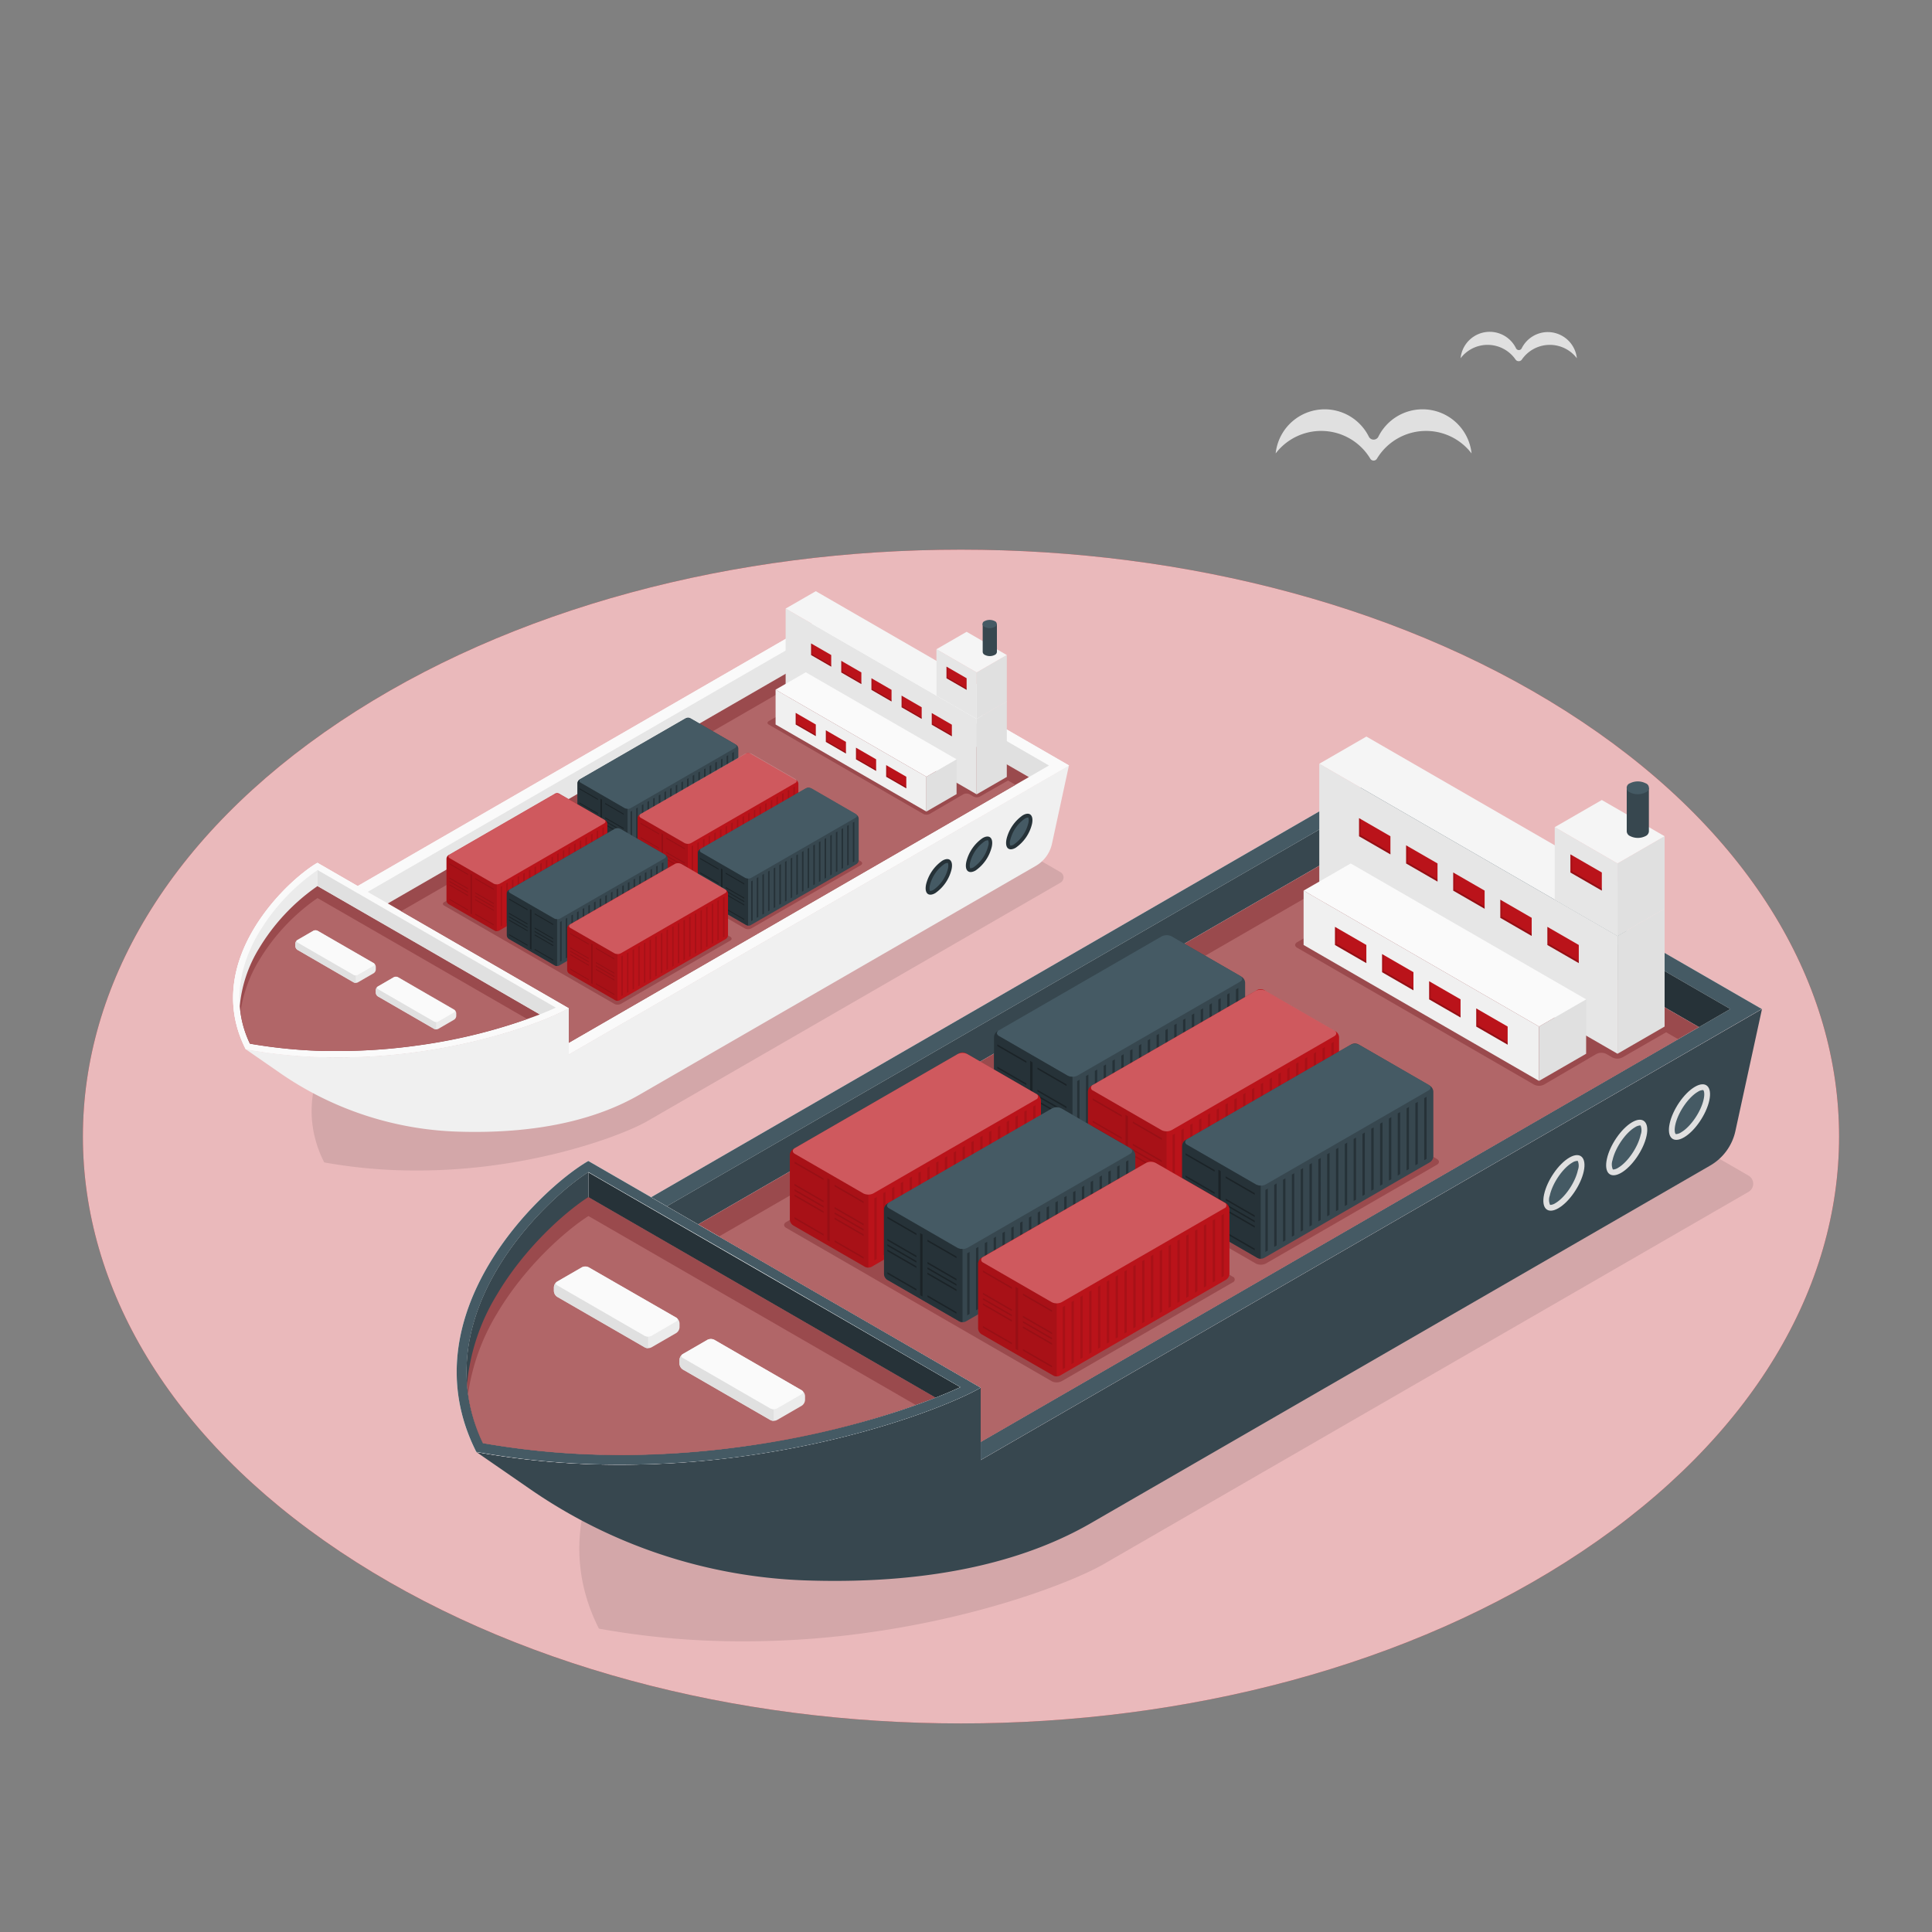 <svg xmlns="http://www.w3.org/2000/svg" viewBox="0 0 500 500"><rect x="0" y="0" width="500" height="500" fill="#808080" stroke="none"/><g id="freepik--Floor--inject-313"><path d="M88,401.54c88.75,59.31,232.64,59.31,321.39,0s88.75-155.49,0-214.8-232.64-59.32-321.39,0S-.71,342.22,88,401.54Z" style="fill:#BA131A"></path><path d="M88,401.54c88.75,59.31,232.64,59.31,321.39,0s88.75-155.49,0-214.8-232.64-59.32-321.39,0S-.71,342.22,88,401.54Z" style="fill:#fff;opacity:0.7"></path></g><g id="freepik--Shadows--inject-313"><path id="freepik--Shadow--inject-313" d="M167.51,290.16c-4.64,2.68-19.18,8.52-38.63,11.27a149.23,149.23,0,0,1-24.42,1.46,132.48,132.48,0,0,1-20.55-2.06C72.35,278,94.66,257.11,102.47,252.61l109.28-63.09,62.72,36.21a1.56,1.56,0,0,1,0,2.69Z" style="opacity:0.1"></path><path id="freepik--shadow--inject-313" d="M285.53,404.85c-7.25,4.17-29.95,13.29-60.32,17.59a233.06,233.06,0,0,1-38.12,2.28A206.62,206.62,0,0,1,155,421.49c-18-35.58,16.78-68.25,29-75.27l170.6-98.5,97.92,56.53a2.43,2.43,0,0,1,0,4.2Z" style="opacity:0.1"></path></g><g id="freepik--Ships--inject-313"><path d="M427.52,277.55,253.81,377.85V359.09c-7.25,4.18-29.95,13.29-60.32,17.59A232,232,0,0,1,155.37,379a206.58,206.58,0,0,1-32.08-3.22L137,385.25A133.42,133.42,0,0,0,208.27,409c35.86,1.24,59.08-6.18,74-14.78l160.33-92.58a13.68,13.68,0,0,0,6.52-8.93L456,261.13Z" style="fill:#37474f"></path><path d="M432.11,290.77c.78-3.61,3.71-7.88,6.55-9.52s4.49,0,3.7,3.58-3.71,7.88-6.54,9.52S431.32,294.39,432.11,290.77Z" style="fill:#e0e0e0"></path><path d="M433.83,293.5c-.15,0-.18,0-.2-.07-.17-.2-.36-.92-.06-2.34.7-3.2,3.37-7.11,5.84-8.54a2.59,2.59,0,0,1,1.24-.44c.14,0,.17,0,.19.06.17.21.37.93.06,2.35-.69,3.19-3.37,7.1-5.84,8.53A2.64,2.64,0,0,1,433.83,293.5Z" style="fill:#455a64"></path><path d="M415.86,299.94c.78-3.62,3.72-7.88,6.55-9.52s4.49,0,3.71,3.58-3.72,7.88-6.55,9.52S415.07,303.55,415.86,299.94Z" style="fill:#e0e0e0"></path><path d="M417.58,302.66c-.15,0-.18,0-.2-.06a3.33,3.33,0,0,1-.06-2.35c.7-3.19,3.37-7.1,5.84-8.53a2.7,2.7,0,0,1,1.24-.45c.15,0,.17,0,.2.07a3.25,3.25,0,0,1,0,2.34c-.69,3.2-3.37,7.11-5.83,8.54A2.62,2.62,0,0,1,417.58,302.66Z" style="fill:#455a64"></path><path d="M399.61,309.1c.79-3.62,3.72-7.88,6.55-9.52s4.49,0,3.71,3.58-3.72,7.88-6.55,9.52S398.83,312.72,399.61,309.1Z" style="fill:#e0e0e0"></path><path d="M401.33,311.82c-.15,0-.17,0-.2-.06a3.26,3.26,0,0,1-.05-2.34c.69-3.2,3.36-7.11,5.83-8.54a2.62,2.62,0,0,1,1.24-.44c.15,0,.18,0,.2.06a3.26,3.26,0,0,1,0,2.34c-.69,3.2-3.36,7.11-5.83,8.54A2.62,2.62,0,0,1,401.33,311.82Z" style="fill:#455a64"></path><path d="M253.81,359.09c-7.25,4.18-29.95,13.29-60.32,17.59A232,232,0,0,1,155.37,379a206.58,206.58,0,0,1-32.08-3.22c-18-35.58,16.78-68.25,29-75.28l44.68,25.79,31.57,18.23Z" style="fill:#fafafa"></path><path d="M248.57,359c-1.75.82-3.91,1.75-6.45,2.75l-89.83-51.86v-6.47Z" style="fill:#263238"></path><path d="M228.51,344.48l-31.57-18.23-44.68-25.79c-12.19,7-47,39.7-29,75.28A206.58,206.58,0,0,0,155.37,379a232,232,0,0,0,38.12-2.28c30.37-4.3,53.07-13.41,60.32-17.59ZM193.14,374.2a231.61,231.61,0,0,1-32.4,2.32q-2.64,0-5.31-.06a205.73,205.73,0,0,1-30.45-3c-8.41-17.7-2.73-34.1,3.61-44.84,7.17-12.13,17.62-21.4,23.7-25.29l43.4,25L248.57,359C239.59,363.13,220,370.4,193.14,374.2Z" style="fill:#fafafa"></path><path d="M228.51,344.48l-31.57-18.23-44.68-25.79c-12.19,7-47,39.7-29,75.28A206.58,206.58,0,0,0,155.37,379a232,232,0,0,0,38.12-2.28c30.37-4.3,53.07-13.41,60.32-17.59ZM193.14,374.2a231.61,231.61,0,0,1-32.4,2.32q-2.64,0-5.31-.06a205.73,205.73,0,0,1-30.45-3c-8.41-17.7-2.73-34.1,3.61-44.84,7.17-12.13,17.62-21.4,23.7-25.29l43.4,25L248.57,359C239.59,363.13,220,370.4,193.14,374.2Z" style="fill:#455a64"></path><path d="M242.12,361.7a219.92,219.92,0,0,1-49,12.5,231.63,231.63,0,0,1-32.4,2.33c-1.76,0-3.53,0-5.31-.07a204.39,204.39,0,0,1-30.45-3,42.75,42.75,0,0,1-4.1-15.17c-.91-11.69,3.23-22.09,7.71-29.66,7.17-12.14,17.62-21.41,23.7-25.3v6.47Z" style="fill:#37474f"></path><path d="M242.12,361.7a219.92,219.92,0,0,1-49,12.5,231.63,231.63,0,0,1-32.4,2.33c-1.76,0-3.53,0-5.31-.07a204.39,204.39,0,0,1-30.45-3,42.75,42.75,0,0,1-4.1-15.17,54,54,0,0,1,7.71-23.19c7.17-12.14,17.62-21.4,23.7-25.3l43.4,25.05Z" style="fill:#9a4a4d"></path><path d="M152.29,314.7c-6.08,3.9-16.53,13.16-23.7,25.3a55.2,55.2,0,0,0-7.45,20.71A43.27,43.27,0,0,0,125,373.5a204.39,204.39,0,0,0,30.45,3c1.78,0,3.55.07,5.31.07a231.63,231.63,0,0,0,32.4-2.33A226.81,226.81,0,0,0,237,363.61l-41.33-23.86Z" style="fill:#b16668"></path><path d="M143.35,334.14v-1a1.92,1.92,0,0,1,.87-1.5l6.39-3.69a2,2,0,0,1,1.73,0L175,341a1.89,1.89,0,0,1,.87,1.5v1A1.92,1.92,0,0,1,175,345l-6.39,3.69a1.89,1.89,0,0,1-1.73,0l-22.64-13.07A1.92,1.92,0,0,1,143.35,334.14Z" style="fill:#ebebeb"></path><path d="M167.72,345.92v3a1.74,1.74,0,0,1-.86-.21l-22.64-13.07a1.91,1.91,0,0,1-.87-1.5v-1a2,2,0,0,1,.71-1.39c-.31.28-.26.65.16.89l22.64,13.07A1.71,1.71,0,0,0,167.72,345.92Z" style="fill:#e0e0e0"></path><path d="M144.22,332.64l22.64,13.08a2,2,0,0,0,1.73,0L175,342c.48-.28.48-.73,0-1L152.34,328a2,2,0,0,0-1.73,0l-6.39,3.69C143.74,331.92,143.74,332.37,144.22,332.64Z" style="fill:#fafafa"></path><path d="M175.85,352.92v-1a1.92,1.92,0,0,1,.87-1.5l6.39-3.69a2,2,0,0,1,1.73,0l22.64,13.08a1.89,1.89,0,0,1,.87,1.5v1a1.92,1.92,0,0,1-.87,1.5l-6.39,3.69a1.89,1.89,0,0,1-1.73,0l-22.64-13.07A1.92,1.92,0,0,1,175.85,352.92Z" style="fill:#ebebeb"></path><path d="M200.22,364.7v3a1.74,1.74,0,0,1-.86-.21l-22.64-13.07a1.91,1.91,0,0,1-.87-1.5v-1a2,2,0,0,1,.71-1.39c-.31.28-.26.65.16.89l22.64,13.07A1.71,1.71,0,0,0,200.22,364.7Z" style="fill:#e0e0e0"></path><path d="M176.72,351.42l22.64,13.08a2,2,0,0,0,1.73,0l6.39-3.69c.48-.28.48-.73,0-1l-22.64-13.08a2,2,0,0,0-1.73,0l-6.39,3.69C176.24,350.7,176.24,351.15,176.72,351.42Z" style="fill:#fafafa"></path><polygon points="168.51 309.84 253.81 359.09 253.81 377.85 455.95 261.13 354.39 202.5 168.51 309.84" style="fill:#fafafa"></polygon><polygon points="253.81 373.16 447.82 261.13 354.4 207.19 172.57 312.18 168.51 309.84 354.39 202.5 455.95 261.13 253.81 377.85 253.81 373.16" style="fill:#455a64"></polygon><polygon points="354.4 207.19 354.39 216.57 439.7 265.82 447.82 261.13 354.4 207.19" style="fill:#263238"></polygon><polygon points="172.57 312.18 180.69 316.87 354.39 216.57 354.4 207.19 172.57 312.18" style="fill:#37474f"></polygon><polygon points="180.69 316.87 354.39 216.57 439.7 265.82 253.81 373.16 253.81 359.09 180.69 316.87" style="fill:#9a4a4d"></polygon><polygon points="186.09 319.99 253.81 359.09 253.81 373.16 434.3 268.94 354.39 222.81 186.09 319.99" style="fill:#b16668"></polygon><path d="M335.76,245.31,397,280.69a2.82,2.82,0,0,0,2.59,0l13.55-7.92a2.85,2.85,0,0,1,2.59,0l1.54.89a2.87,2.87,0,0,0,2.6,0l13.68-7.87c.72-.41.72-1.08,0-1.5L363,223.55a2.88,2.88,0,0,0-2.59,0l-17.7,10.24c-.72.41-.72,1.08,0,1.5l2.58,1.51c.72.41.72,1.08,0,1.5l-9.55,5.51C335,244.23,335,244.9,335.76,245.31Z" style="fill:#9a4a4d"></path><path d="M203.47,317.78l68.7,39.67a2.82,2.82,0,0,0,2.59,0L319,331.89a.79.79,0,0,0,0-1.5l-68.7-39.67a2.9,2.9,0,0,0-2.6,0l-44.26,25.56C202.75,316.7,202.75,317.37,203.47,317.78Z" style="fill:#9a4a4d"></path><path d="M256.27,287.3,325,327a2.9,2.9,0,0,0,2.6,0l44.26-25.56c.72-.42.72-1.09,0-1.5l-68.7-39.67a2.84,2.84,0,0,0-2.6,0L256.27,285.8C255.55,286.21,255.55,286.88,256.27,287.3Z" style="fill:#9a4a4d"></path><path d="M276.69,297.37l-18.58-10.72a1.91,1.91,0,0,1-.86-1.5V268.38a1.91,1.91,0,0,1,.86-1.5l42.95-24.79a1.89,1.89,0,0,1,1.73,0l18.58,10.72a1.92,1.92,0,0,1,.87,1.5v16.76a1.89,1.89,0,0,1-.87,1.5l-42.95,24.8A1.89,1.89,0,0,1,276.69,297.37Z" style="fill:#37474f"></path><path d="M258.54,268.13l17.72,10.23a2.88,2.88,0,0,0,2.59,0l42.09-24.3c.72-.41.72-1.08,0-1.5l-17.71-10.22a2.84,2.84,0,0,0-2.6,0l-42.09,24.29A.79.79,0,0,0,258.54,268.13Z" style="fill:#455a64"></path><path d="M277.56,278.67v18.91a1.75,1.75,0,0,1-.87-.21l-18.58-10.72a1.91,1.91,0,0,1-.86-1.5V268.39a1.88,1.88,0,0,1,.86-1.5l.36-.21c-.64.41-.62,1.05.07,1.45l17.72,10.23A2.6,2.6,0,0,0,277.56,278.67Z" style="fill:#263238"></path><polygon points="278.77 279.79 279.39 279.43 279.39 295.49 278.77 295.85 278.77 279.79" style="fill:#263238"></polygon><polygon points="281.05 278.47 281.67 278.11 281.67 294.18 281.05 294.53 281.05 278.47" style="fill:#263238"></polygon><polygon points="283.34 277.15 283.96 276.79 283.96 292.86 283.34 293.21 283.34 277.15" style="fill:#263238"></polygon><polygon points="285.62 275.83 286.24 275.47 286.24 291.54 285.62 291.89 285.62 275.83" style="fill:#263238"></polygon><polygon points="287.9 274.51 288.52 274.15 288.52 290.22 287.9 290.57 287.9 274.51" style="fill:#263238"></polygon><polygon points="290.19 273.19 290.81 272.83 290.81 288.9 290.19 289.26 290.19 273.19" style="fill:#263238"></polygon><polygon points="292.47 271.87 293.09 271.52 293.09 287.58 292.47 287.94 292.47 271.87" style="fill:#263238"></polygon><polygon points="294.75 270.56 295.37 270.2 295.37 286.26 294.75 286.62 294.75 270.56" style="fill:#263238"></polygon><polygon points="297.04 269.24 297.66 268.88 297.66 284.94 297.04 285.3 297.04 269.24" style="fill:#263238"></polygon><polygon points="299.32 267.92 299.94 267.56 299.94 283.62 299.32 283.98 299.32 267.92" style="fill:#263238"></polygon><polygon points="301.6 266.6 302.22 266.24 302.22 282.3 301.6 282.66 301.6 266.6" style="fill:#263238"></polygon><polygon points="303.89 265.28 304.51 264.92 304.51 280.98 303.89 281.34 303.89 265.28" style="fill:#263238"></polygon><polygon points="306.17 263.96 306.79 263.6 306.79 279.66 306.17 280.02 306.17 263.96" style="fill:#263238"></polygon><polygon points="308.45 262.64 309.07 262.28 309.07 278.34 308.45 278.7 308.45 262.64" style="fill:#263238"></polygon><polygon points="310.74 261.32 311.36 260.96 311.36 277.02 310.74 277.38 310.74 261.32" style="fill:#263238"></polygon><polygon points="313.02 260 313.64 259.64 313.64 275.7 313.02 276.06 313.02 260" style="fill:#263238"></polygon><polygon points="315.3 258.68 315.92 258.32 315.92 274.38 315.3 274.74 315.3 258.68" style="fill:#263238"></polygon><polygon points="317.59 257.36 318.21 257 318.21 273.07 317.59 273.42 317.59 257.36" style="fill:#263238"></polygon><polygon points="319.87 256.04 320.49 255.68 320.49 271.75 319.87 272.11 319.87 256.04" style="fill:#263238"></polygon><polygon points="267.22 274.92 266.6 274.56 266.6 290.63 267.22 290.98 267.22 274.92" style="opacity:0.3"></polygon><polygon points="268.49 276.7 276.01 281.05 276.01 280.62 268.49 276.27 268.49 276.7" style="opacity:0.3"></polygon><polygon points="268.49 291.07 276.01 295.42 276.01 294.99 268.49 290.64 268.49 291.07" style="opacity:0.3"></polygon><polygon points="268.49 282.47 276.01 286.81 276.01 286.38 268.49 282.04 268.49 282.47" style="opacity:0.3"></polygon><polygon points="268.49 283.84 276.01 288.18 276.01 287.75 268.49 283.41 268.49 283.84" style="opacity:0.3"></polygon><polygon points="268.49 285.21 276.01 289.55 276.01 289.12 268.49 284.78 268.49 285.21" style="opacity:0.3"></polygon><polygon points="258.11 270.73 265.63 275.07 265.63 274.64 258.11 270.3 258.11 270.73" style="opacity:0.3"></polygon><polygon points="258.11 285.1 265.63 289.44 265.63 289.01 258.11 284.67 258.11 285.1" style="opacity:0.3"></polygon><polygon points="258.11 276.49 265.63 280.83 265.63 280.4 258.11 276.06 258.11 276.49" style="opacity:0.3"></polygon><polygon points="258.11 277.86 265.63 282.21 265.63 281.77 258.11 277.43 258.11 277.86" style="opacity:0.3"></polygon><polygon points="258.11 279.24 265.63 283.58 265.63 283.15 258.11 278.81 258.11 279.24" style="opacity:0.3"></polygon><path d="M301,311.49l-18.58-10.73a1.9,1.9,0,0,1-.86-1.5V282.5a1.94,1.94,0,0,1,.86-1.5l42.95-24.8a2,2,0,0,1,1.74,0l18.57,10.73a1.91,1.91,0,0,1,.87,1.5v16.76a1.92,1.92,0,0,1-.87,1.5l-42.95,24.8A2,2,0,0,1,301,311.49Z" style="fill:#BA131A"></path><path d="M282.89,282.25l17.71,10.23a2.9,2.9,0,0,0,2.6,0l42.08-24.3c.72-.42.72-1.09,0-1.5l-17.71-10.23a2.9,2.9,0,0,0-2.6,0l-42.08,24.3A.79.79,0,0,0,282.89,282.25Z" style="fill:#fff;opacity:0.3"></path><path d="M301.9,292.78v18.91a1.65,1.65,0,0,1-.87-.21l-18.58-10.71a1.93,1.93,0,0,1-.86-1.5V282.51a1.87,1.87,0,0,1,.86-1.5l.36-.21c-.64.41-.62,1.05.07,1.44l17.72,10.24A2.6,2.6,0,0,0,301.9,292.78Z" style="opacity:0.1"></path><polygon points="303.45 293.75 304.07 293.39 304.07 309.45 303.45 309.81 303.45 293.75" style="opacity:0.1"></polygon><polygon points="305.74 292.43 306.36 292.07 306.36 308.13 305.74 308.49 305.74 292.43" style="opacity:0.1"></polygon><polygon points="308.02 291.11 308.64 290.75 308.64 306.82 308.02 307.17 308.02 291.11" style="opacity:0.1"></polygon><polygon points="310.3 289.79 310.92 289.43 310.92 305.5 310.3 305.86 310.3 289.79" style="opacity:0.1"></polygon><polygon points="312.59 288.47 313.21 288.11 313.21 304.18 312.59 304.54 312.59 288.47" style="opacity:0.1"></polygon><polygon points="314.87 287.15 315.49 286.8 315.49 302.86 314.87 303.22 314.87 287.15" style="opacity:0.1"></polygon><polygon points="317.15 285.83 317.77 285.48 317.77 301.54 317.15 301.9 317.15 285.83" style="opacity:0.1"></polygon><polygon points="319.44 284.51 320.06 284.16 320.06 300.22 319.44 300.58 319.44 284.51" style="opacity:0.1"></polygon><polygon points="321.72 283.2 322.34 282.84 322.34 298.9 321.72 299.26 321.72 283.2" style="opacity:0.1"></polygon><polygon points="324 281.88 324.62 281.52 324.62 297.58 324 297.94 324 281.88" style="opacity:0.1"></polygon><polygon points="326.29 280.56 326.91 280.2 326.91 296.26 326.29 296.62 326.29 280.56" style="opacity:0.1"></polygon><polygon points="328.57 279.24 329.19 278.88 329.19 294.94 328.57 295.3 328.57 279.24" style="opacity:0.1"></polygon><polygon points="330.85 277.92 331.47 277.56 331.47 293.62 330.85 293.98 330.85 277.92" style="opacity:0.1"></polygon><polygon points="333.14 276.6 333.76 276.24 333.76 292.3 333.14 292.66 333.14 276.6" style="opacity:0.1"></polygon><polygon points="335.42 275.28 336.04 274.92 336.04 290.98 335.42 291.34 335.42 275.28" style="opacity:0.1"></polygon><polygon points="337.7 273.96 338.32 273.6 338.32 289.67 337.7 290.02 337.7 273.96" style="opacity:0.1"></polygon><polygon points="339.99 272.64 340.61 272.28 340.61 288.35 339.99 288.7 339.99 272.64" style="opacity:0.1"></polygon><polygon points="342.27 271.32 342.89 270.96 342.89 287.03 342.27 287.38 342.27 271.32" style="opacity:0.1"></polygon><polygon points="344.55 270 345.17 269.64 345.17 285.71 344.55 286.06 344.55 270" style="opacity:0.1"></polygon><polygon points="291.9 288.88 291.28 288.52 291.28 304.59 291.9 304.94 291.9 288.88" style="opacity:0.1"></polygon><polygon points="293.17 290.66 300.69 295.01 300.69 294.57 293.17 290.23 293.17 290.66" style="opacity:0.1"></polygon><polygon points="293.17 305.04 300.69 309.38 300.69 308.95 293.17 304.61 293.17 305.04" style="opacity:0.1"></polygon><polygon points="293.17 296.43 300.69 300.77 300.69 300.34 293.17 296 293.17 296.43" style="opacity:0.1"></polygon><polygon points="293.17 297.8 300.69 302.14 300.69 301.71 293.17 297.37 293.17 297.8" style="opacity:0.1"></polygon><polygon points="293.17 299.17 300.69 303.51 300.69 303.08 293.17 298.74 293.17 299.17" style="opacity:0.1"></polygon><polygon points="282.79 284.69 290.31 289.03 290.31 288.6 282.79 284.26 282.79 284.69" style="opacity:0.1"></polygon><polygon points="282.79 299.06 290.31 303.4 290.31 302.97 282.79 298.63 282.79 299.06" style="opacity:0.1"></polygon><polygon points="282.79 290.45 290.31 294.79 290.31 294.36 282.79 290.02 282.79 290.45" style="opacity:0.1"></polygon><polygon points="282.79 291.82 290.31 296.17 290.31 295.74 282.79 291.39 282.79 291.82" style="opacity:0.1"></polygon><polygon points="282.79 293.2 290.31 297.54 290.31 297.11 282.79 292.77 282.79 293.2" style="opacity:0.1"></polygon><path d="M325.4,325.53l-18.57-10.72a1.92,1.92,0,0,1-.87-1.5V296.55a1.89,1.89,0,0,1,.87-1.5l42.95-24.8a1.89,1.89,0,0,1,1.73,0L370.09,281a1.94,1.94,0,0,1,.86,1.5v16.77a1.91,1.91,0,0,1-.86,1.5l-42.95,24.79A1.91,1.91,0,0,1,325.4,325.53Z" style="fill:#37474f"></path><path d="M307.26,296.3,325,306.52a2.84,2.84,0,0,0,2.6,0l42.08-24.3c.72-.41.72-1.08,0-1.5L351.94,270.5a2.84,2.84,0,0,0-2.6,0l-42.08,24.3C306.54,295.21,306.54,295.88,307.26,296.3Z" style="fill:#455a64"></path><path d="M326.27,306.83v18.91a1.75,1.75,0,0,1-.87-.21l-18.58-10.72a1.91,1.91,0,0,1-.86-1.5V296.55a1.88,1.88,0,0,1,.86-1.5l.36-.21c-.64.41-.62,1.05.07,1.45L325,306.52A2.6,2.6,0,0,0,326.27,306.83Z" style="fill:#263238"></path><polygon points="327.48 307.95 328.1 307.59 328.1 323.65 327.48 324.01 327.48 307.95" style="fill:#263238"></polygon><polygon points="329.77 306.63 330.39 306.27 330.39 322.34 329.77 322.69 329.77 306.63" style="fill:#263238"></polygon><polygon points="332.05 305.31 332.67 304.95 332.67 321.02 332.05 321.38 332.05 305.31" style="fill:#263238"></polygon><polygon points="334.33 303.99 334.95 303.63 334.95 319.7 334.33 320.06 334.33 303.99" style="fill:#263238"></polygon><polygon points="336.62 302.67 337.24 302.31 337.24 318.38 336.62 318.74 336.62 302.67" style="fill:#263238"></polygon><polygon points="338.9 301.35 339.52 301 339.52 317.06 338.9 317.42 338.9 301.35" style="fill:#263238"></polygon><polygon points="341.18 300.04 341.81 299.68 341.8 315.74 341.18 316.1 341.18 300.04" style="fill:#263238"></polygon><polygon points="343.47 298.72 344.09 298.36 344.09 314.42 343.47 314.78 343.47 298.72" style="fill:#263238"></polygon><polygon points="345.75 297.4 346.37 297.04 346.37 313.1 345.75 313.46 345.75 297.4" style="fill:#263238"></polygon><polygon points="348.03 296.08 348.65 295.72 348.65 311.78 348.03 312.14 348.03 296.08" style="fill:#263238"></polygon><polygon points="350.32 294.76 350.94 294.4 350.94 310.46 350.32 310.82 350.32 294.76" style="fill:#263238"></polygon><polygon points="352.6 293.44 353.22 293.08 353.22 309.14 352.6 309.5 352.6 293.44" style="fill:#263238"></polygon><polygon points="354.88 292.12 355.5 291.76 355.5 307.82 354.88 308.18 354.88 292.12" style="fill:#263238"></polygon><polygon points="357.17 290.8 357.79 290.44 357.79 306.5 357.17 306.86 357.17 290.8" style="fill:#263238"></polygon><polygon points="359.45 289.48 360.07 289.12 360.07 305.19 359.45 305.54 359.45 289.48" style="fill:#263238"></polygon><polygon points="361.73 288.16 362.35 287.8 362.35 303.87 361.73 304.22 361.73 288.16" style="fill:#263238"></polygon><polygon points="364.02 286.84 364.64 286.48 364.64 302.55 364.02 302.9 364.02 286.84" style="fill:#263238"></polygon><polygon points="366.3 285.52 366.92 285.16 366.92 301.23 366.3 301.58 366.3 285.52" style="fill:#263238"></polygon><polygon points="368.58 284.2 369.2 283.85 369.2 299.91 368.58 300.27 368.58 284.2" style="fill:#263238"></polygon><polygon points="315.93 303.08 315.31 302.72 315.31 318.79 315.93 319.14 315.93 303.08" style="opacity:0.3"></polygon><polygon points="317.2 304.87 324.72 309.21 324.72 308.78 317.2 304.44 317.2 304.87" style="opacity:0.3"></polygon><polygon points="317.2 319.24 324.72 323.58 324.72 323.15 317.2 318.81 317.2 319.24" style="opacity:0.3"></polygon><polygon points="317.2 310.63 324.72 314.97 324.72 314.54 317.2 310.2 317.2 310.63" style="opacity:0.3"></polygon><polygon points="317.2 312 324.72 316.34 324.72 315.91 317.2 311.57 317.2 312" style="opacity:0.3"></polygon><polygon points="317.2 313.37 324.72 317.71 324.72 317.28 317.2 312.94 317.2 313.37" style="opacity:0.3"></polygon><polygon points="306.82 298.89 314.34 303.23 314.34 302.8 306.82 298.46 306.82 298.89" style="opacity:0.3"></polygon><polygon points="306.82 313.26 314.34 317.6 314.34 317.17 306.82 312.83 306.82 313.26" style="opacity:0.3"></polygon><polygon points="306.82 304.65 314.34 309 314.34 308.56 306.82 304.22 306.82 304.65" style="opacity:0.3"></polygon><polygon points="306.82 306.02 314.34 310.37 314.34 309.94 306.82 305.6 306.82 306.02" style="opacity:0.3"></polygon><polygon points="306.82 307.4 314.34 311.74 314.34 311.31 306.82 306.97 306.82 307.4" style="opacity:0.3"></polygon><path d="M223.85,327.86l-18.57-10.73a1.89,1.89,0,0,1-.87-1.5V298.87a1.92,1.92,0,0,1,.87-1.5l42.95-24.8a2,2,0,0,1,1.73,0l18.58,10.73a1.94,1.94,0,0,1,.86,1.5v16.76a1.9,1.9,0,0,1-.86,1.5l-43,24.8A1.91,1.91,0,0,1,223.85,327.86Z" style="fill:#BA131A"></path><path d="M205.71,298.62l17.71,10.23a2.9,2.9,0,0,0,2.6,0l42.08-24.3a.79.79,0,0,0,0-1.5l-17.71-10.23a2.9,2.9,0,0,0-2.6,0l-42.08,24.3C205,297.54,205,298.21,205.71,298.62Z" style="fill:#fff;opacity:0.3"></path><path d="M224.72,309.16v18.91a1.75,1.75,0,0,1-.87-.21l-18.58-10.72a1.91,1.91,0,0,1-.86-1.5V298.88a1.88,1.88,0,0,1,.86-1.5l.36-.21c-.64.41-.62,1.05.07,1.45l17.72,10.23A2.6,2.6,0,0,0,224.72,309.16Z" style="opacity:0.1"></path><polygon points="226.28 310.12 226.9 309.76 226.9 325.83 226.28 326.19 226.28 310.12" style="opacity:0.1"></polygon><polygon points="228.56 308.8 229.18 308.44 229.18 324.51 228.56 324.87 228.56 308.8" style="opacity:0.1"></polygon><polygon points="230.84 307.48 231.46 307.13 231.46 323.19 230.84 323.55 230.84 307.48" style="opacity:0.1"></polygon><polygon points="233.13 306.17 233.75 305.81 233.75 321.87 233.13 322.23 233.13 306.17" style="opacity:0.1"></polygon><polygon points="235.41 304.85 236.03 304.49 236.03 320.55 235.41 320.91 235.41 304.85" style="opacity:0.1"></polygon><polygon points="237.69 303.53 238.31 303.17 238.31 319.23 237.69 319.59 237.69 303.53" style="opacity:0.1"></polygon><polygon points="239.98 302.21 240.6 301.85 240.6 317.91 239.98 318.27 239.98 302.21" style="opacity:0.1"></polygon><polygon points="242.26 300.89 242.88 300.53 242.88 316.59 242.26 316.95 242.26 300.89" style="opacity:0.1"></polygon><polygon points="244.54 299.57 245.16 299.21 245.16 315.27 244.54 315.63 244.54 299.57" style="opacity:0.1"></polygon><polygon points="246.83 298.25 247.45 297.89 247.45 313.95 246.83 314.31 246.83 298.25" style="opacity:0.1"></polygon><polygon points="249.11 296.93 249.73 296.57 249.73 312.63 249.11 312.99 249.11 296.93" style="opacity:0.1"></polygon><polygon points="251.39 295.61 252.01 295.25 252.01 311.31 251.39 311.67 251.39 295.61" style="opacity:0.1"></polygon><polygon points="253.68 294.29 254.3 293.93 254.3 310 253.68 310.35 253.68 294.29" style="opacity:0.1"></polygon><polygon points="255.96 292.97 256.58 292.61 256.58 308.68 255.96 309.03 255.96 292.97" style="opacity:0.1"></polygon><polygon points="258.24 291.65 258.86 291.29 258.86 307.36 258.24 307.71 258.24 291.65" style="opacity:0.1"></polygon><polygon points="260.53 290.33 261.15 289.98 261.15 306.04 260.53 306.39 260.53 290.33" style="opacity:0.1"></polygon><polygon points="262.81 289.01 263.43 288.65 263.43 304.72 262.81 305.08 262.81 289.01" style="opacity:0.1"></polygon><polygon points="265.09 287.69 265.71 287.34 265.71 303.4 265.09 303.76 265.09 287.69" style="opacity:0.1"></polygon><polygon points="267.38 286.38 268 286.02 268 302.08 267.38 302.44 267.38 286.38" style="opacity:0.1"></polygon><polygon points="214.72 305.25 214.1 304.9 214.1 320.96 214.72 321.32 214.72 305.25" style="opacity:0.1"></polygon><polygon points="215.99 307.04 223.51 311.38 223.51 310.95 215.99 306.61 215.99 307.04" style="opacity:0.1"></polygon><polygon points="215.99 321.41 223.51 325.75 223.51 325.32 215.99 320.98 215.99 321.41" style="opacity:0.1"></polygon><polygon points="215.99 312.8 223.51 317.14 223.51 316.71 215.99 312.37 215.99 312.8" style="opacity:0.1"></polygon><polygon points="215.99 314.17 223.51 318.51 223.51 318.08 215.99 313.74 215.99 314.17" style="opacity:0.1"></polygon><polygon points="215.99 315.54 223.51 319.88 223.51 319.45 215.99 315.11 215.99 315.54" style="opacity:0.1"></polygon><polygon points="205.62 301.06 213.14 305.4 213.14 304.97 205.62 300.63 205.62 301.06" style="opacity:0.1"></polygon><polygon points="205.62 315.43 213.14 319.78 213.14 319.35 205.62 315 205.62 315.43" style="opacity:0.1"></polygon><polygon points="205.62 306.82 213.14 311.17 213.14 310.74 205.62 306.39 205.62 306.82" style="opacity:0.1"></polygon><polygon points="205.62 308.2 213.14 312.54 213.14 312.11 205.62 307.77 205.62 308.2" style="opacity:0.1"></polygon><polygon points="205.62 309.57 213.14 313.91 213.14 313.48 205.62 309.14 205.62 309.57" style="opacity:0.1"></polygon><path d="M248.23,341.94l-18.58-10.73a1.89,1.89,0,0,1-.87-1.5V313a1.92,1.92,0,0,1,.87-1.5l43-24.79a1.89,1.89,0,0,1,1.73,0l18.58,10.72a1.91,1.91,0,0,1,.86,1.5v16.76a1.88,1.88,0,0,1-.86,1.5l-43,24.8A1.89,1.89,0,0,1,248.23,341.94Z" style="fill:#37474f"></path><path d="M230.08,312.7l17.71,10.23a2.9,2.9,0,0,0,2.6,0l42.08-24.3c.72-.41.72-1.08,0-1.5l-17.71-10.22a2.82,2.82,0,0,0-2.59,0L230.08,311.2C229.36,311.62,229.36,312.29,230.08,312.7Z" style="fill:#455a64"></path><path d="M249.1,323.24v18.91a1.75,1.75,0,0,1-.87-.21l-18.58-10.72a1.91,1.91,0,0,1-.86-1.5V313a1.88,1.88,0,0,1,.86-1.5l.36-.21c-.64.41-.62,1.05.07,1.45l17.72,10.23A2.6,2.6,0,0,0,249.1,323.24Z" style="fill:#263238"></path><polygon points="250.31 324.36 250.93 324 250.93 340.06 250.31 340.42 250.31 324.36" style="fill:#263238"></polygon><polygon points="252.59 323.04 253.21 322.68 253.21 338.74 252.59 339.1 252.59 323.04" style="fill:#263238"></polygon><polygon points="254.87 321.72 255.49 321.36 255.49 337.42 254.87 337.78 254.87 321.72" style="fill:#263238"></polygon><polygon points="257.16 320.4 257.78 320.04 257.77 336.11 257.16 336.46 257.16 320.4" style="fill:#263238"></polygon><polygon points="259.44 319.08 260.06 318.72 260.06 334.79 259.44 335.14 259.44 319.08" style="fill:#263238"></polygon><polygon points="261.72 317.76 262.34 317.4 262.34 333.47 261.72 333.82 261.72 317.76" style="fill:#263238"></polygon><polygon points="264 316.44 264.63 316.08 264.63 332.15 264.01 332.5 264 316.44" style="fill:#263238"></polygon><polygon points="266.29 315.12 266.91 314.76 266.91 330.83 266.29 331.19 266.29 315.12" style="fill:#263238"></polygon><polygon points="268.57 313.8 269.19 313.45 269.19 329.51 268.57 329.87 268.57 313.8" style="fill:#263238"></polygon><polygon points="270.86 312.49 271.48 312.13 271.48 328.19 270.86 328.55 270.86 312.49" style="fill:#263238"></polygon><polygon points="273.14 311.17 273.76 310.81 273.76 326.87 273.14 327.23 273.14 311.17" style="fill:#263238"></polygon><polygon points="275.42 309.85 276.04 309.49 276.04 325.55 275.42 325.91 275.42 309.85" style="fill:#263238"></polygon><polygon points="277.71 308.53 278.33 308.17 278.33 324.23 277.71 324.59 277.71 308.53" style="fill:#263238"></polygon><polygon points="279.99 307.21 280.61 306.85 280.61 322.91 279.99 323.27 279.99 307.21" style="fill:#263238"></polygon><polygon points="282.27 305.89 282.89 305.53 282.89 321.59 282.27 321.95 282.27 305.89" style="fill:#263238"></polygon><polygon points="284.56 304.57 285.18 304.21 285.18 320.27 284.56 320.63 284.56 304.57" style="fill:#263238"></polygon><polygon points="286.84 303.25 287.46 302.89 287.46 318.95 286.84 319.31 286.84 303.25" style="fill:#263238"></polygon><polygon points="289.12 301.93 289.74 301.57 289.74 317.63 289.12 317.99 289.12 301.93" style="fill:#263238"></polygon><polygon points="291.41 300.61 292.03 300.25 292.02 316.31 291.41 316.67 291.41 300.61" style="fill:#263238"></polygon><polygon points="238.75 319.49 238.13 319.13 238.13 335.19 238.75 335.55 238.75 319.49" style="opacity:0.3"></polygon><polygon points="240.02 321.27 247.54 325.61 247.54 325.18 240.02 320.84 240.02 321.27" style="opacity:0.3"></polygon><polygon points="240.02 335.64 247.54 339.99 247.54 339.56 240.02 335.21 240.02 335.64" style="opacity:0.3"></polygon><polygon points="240.02 327.04 247.54 331.38 247.54 330.95 240.02 326.6 240.02 327.04" style="opacity:0.3"></polygon><polygon points="240.02 328.41 247.54 332.75 247.54 332.32 240.02 327.98 240.02 328.41" style="opacity:0.3"></polygon><polygon points="240.02 329.78 247.54 334.12 247.54 333.69 240.02 329.35 240.02 329.78" style="opacity:0.3"></polygon><polygon points="229.65 315.3 237.17 319.64 237.17 319.21 229.65 314.87 229.65 315.3" style="opacity:0.3"></polygon><polygon points="229.65 329.67 237.17 334.01 237.17 333.58 229.65 329.24 229.65 329.67" style="opacity:0.3"></polygon><polygon points="229.65 321.06 237.17 325.4 237.17 324.97 229.65 320.63 229.65 321.06" style="opacity:0.3"></polygon><polygon points="229.65 322.43 237.17 326.77 237.17 326.34 229.65 322 229.65 322.43" style="opacity:0.3"></polygon><polygon points="229.65 323.81 237.17 328.15 237.17 327.72 229.65 323.37 229.65 323.81" style="opacity:0.3"></polygon><path d="M272.6,356,254,345.29a1.92,1.92,0,0,1-.87-1.5V327a1.92,1.92,0,0,1,.87-1.5l43-24.79a1.89,1.89,0,0,1,1.73,0l18.58,10.72a1.92,1.92,0,0,1,.87,1.5v16.76a1.89,1.89,0,0,1-.87,1.5L274.33,356A1.89,1.89,0,0,1,272.6,356Z" style="fill:#BA131A"></path><path d="M254.45,326.77,272.17,337a2.88,2.88,0,0,0,2.59,0l42.09-24.3a.79.79,0,0,0,0-1.5L299.14,301a2.84,2.84,0,0,0-2.6,0l-42.09,24.29A.79.79,0,0,0,254.45,326.77Z" style="fill:#fff;opacity:0.3"></path><path d="M273.47,337.31v18.91a1.75,1.75,0,0,1-.87-.21L254,345.29a1.91,1.91,0,0,1-.86-1.5V327a1.88,1.88,0,0,1,.86-1.5l.36-.21c-.64.41-.62,1.05.07,1.45L272.17,337A2.6,2.6,0,0,0,273.47,337.31Z" style="opacity:0.1"></path><polygon points="275.02 338.27 275.64 337.92 275.64 353.98 275.02 354.34 275.02 338.27" style="opacity:0.1"></polygon><polygon points="277.3 336.95 277.92 336.6 277.92 352.66 277.3 353.02 277.3 336.95" style="opacity:0.1"></polygon><polygon points="279.59 335.64 280.21 335.28 280.21 351.34 279.59 351.7 279.59 335.64" style="opacity:0.1"></polygon><polygon points="281.87 334.32 282.49 333.96 282.49 350.02 281.87 350.38 281.87 334.32" style="opacity:0.1"></polygon><polygon points="284.15 333 284.77 332.64 284.77 348.7 284.15 349.06 284.15 333" style="opacity:0.1"></polygon><polygon points="286.44 331.68 287.06 331.32 287.06 347.38 286.44 347.74 286.44 331.68" style="opacity:0.1"></polygon><polygon points="288.72 330.36 289.34 330 289.34 346.06 288.72 346.42 288.72 330.36" style="opacity:0.1"></polygon><polygon points="291 329.04 291.62 328.68 291.62 344.74 291 345.1 291 329.04" style="opacity:0.1"></polygon><polygon points="293.29 327.72 293.91 327.36 293.91 343.42 293.29 343.78 293.29 327.72" style="opacity:0.1"></polygon><polygon points="295.57 326.4 296.19 326.04 296.19 342.11 295.57 342.46 295.57 326.4" style="opacity:0.1"></polygon><polygon points="297.85 325.08 298.47 324.72 298.47 340.79 297.85 341.14 297.85 325.08" style="opacity:0.1"></polygon><polygon points="300.14 323.76 300.76 323.4 300.76 339.47 300.14 339.82 300.14 323.76" style="opacity:0.1"></polygon><polygon points="302.42 322.44 303.04 322.08 303.04 338.15 302.42 338.5 302.42 322.44" style="opacity:0.1"></polygon><polygon points="304.7 321.12 305.32 320.76 305.32 336.83 304.7 337.19 304.7 321.12" style="opacity:0.1"></polygon><polygon points="306.99 319.8 307.61 319.45 307.61 335.51 306.99 335.87 306.99 319.8" style="opacity:0.1"></polygon><polygon points="309.27 318.49 309.89 318.13 309.89 334.19 309.27 334.55 309.27 318.49" style="opacity:0.1"></polygon><polygon points="311.55 317.17 312.17 316.81 312.17 332.87 311.55 333.23 311.55 317.17" style="opacity:0.1"></polygon><polygon points="313.84 315.85 314.46 315.49 314.46 331.55 313.84 331.91 313.84 315.85" style="opacity:0.1"></polygon><polygon points="316.12 314.53 316.74 314.17 316.74 330.23 316.12 330.59 316.12 314.53" style="opacity:0.1"></polygon><polygon points="263.47 333.41 262.85 333.05 262.85 349.11 263.47 349.47 263.47 333.41" style="opacity:0.1"></polygon><polygon points="264.74 335.19 272.26 339.53 272.26 339.1 264.74 334.76 264.74 335.19" style="opacity:0.1"></polygon><polygon points="264.74 349.56 272.26 353.9 272.26 353.47 264.74 349.13 264.74 349.56" style="opacity:0.1"></polygon><polygon points="264.74 340.95 272.26 345.29 272.26 344.86 264.74 340.52 264.74 340.95" style="opacity:0.1"></polygon><polygon points="264.74 342.32 272.26 346.66 272.26 346.23 264.74 341.89 264.74 342.32" style="opacity:0.1"></polygon><polygon points="264.74 343.69 272.26 348.04 272.26 347.61 264.74 343.26 264.74 343.69" style="opacity:0.1"></polygon><polygon points="254.36 329.21 261.88 333.56 261.88 333.13 254.36 328.78 254.36 329.21" style="opacity:0.1"></polygon><polygon points="254.36 343.59 261.88 347.93 261.88 347.5 254.36 343.16 254.36 343.59" style="opacity:0.1"></polygon><polygon points="254.36 334.98 261.88 339.32 261.88 338.89 254.36 334.55 254.36 334.98" style="opacity:0.1"></polygon><polygon points="254.36 336.35 261.88 340.69 261.88 340.26 254.36 335.92 254.36 336.35" style="opacity:0.1"></polygon><polygon points="254.36 337.72 261.88 342.06 261.88 341.63 254.36 337.29 254.36 337.72" style="opacity:0.1"></polygon><polygon points="418.61 272.71 341.43 228.15 341.43 197.66 418.61 242.22 418.61 272.71" style="fill:#e6e6e6"></polygon><polygon points="430.8 265.67 430.8 235.18 418.61 242.22 418.61 272.71 430.8 265.67" style="fill:#e0e0e0"></polygon><polygon points="430.8 235.18 353.62 190.62 341.43 197.66 418.61 242.22 430.8 235.18" style="fill:#f5f5f5"></polygon><polygon points="351.72 211.73 359.84 216.42 359.84 221.11 351.72 216.42 351.72 211.73" style="fill:#BA131A"></polygon><polygon points="351.72 211.73 352.19 212 352.19 216.15 351.72 216.42 351.72 211.73" style="opacity:0.1"></polygon><polygon points="359.84 221.11 351.72 216.42 352.19 216.15 359.84 220.57 359.84 221.11" style="opacity:0.2"></polygon><polygon points="363.9 218.77 372.03 223.46 372.03 228.15 363.9 223.46 363.9 218.77" style="fill:#BA131A"></polygon><polygon points="363.9 218.77 364.37 219.04 364.37 223.19 363.9 223.46 363.9 218.77" style="opacity:0.1"></polygon><polygon points="372.03 228.15 363.9 223.46 364.37 223.19 372.03 227.61 372.03 228.15" style="opacity:0.2"></polygon><polygon points="376.09 225.8 384.22 230.49 384.22 235.18 376.09 230.49 376.09 225.8" style="fill:#BA131A"></polygon><polygon points="376.09 225.8 376.56 226.07 376.56 230.22 376.09 230.49 376.09 225.8" style="opacity:0.1"></polygon><polygon points="384.22 235.18 376.09 230.49 376.56 230.22 384.22 234.64 384.22 235.18" style="opacity:0.2"></polygon><polygon points="388.28 232.84 396.4 237.53 396.4 242.22 388.28 237.53 388.28 232.84" style="fill:#BA131A"></polygon><polygon points="388.28 232.84 388.75 233.11 388.75 237.26 388.28 237.53 388.28 232.84" style="opacity:0.1"></polygon><polygon points="396.4 242.22 388.28 237.53 388.75 237.26 396.4 241.68 396.4 242.22" style="opacity:0.2"></polygon><polygon points="400.46 239.87 408.59 244.56 408.59 249.25 400.46 244.56 400.46 239.87" style="fill:#BA131A"></polygon><polygon points="400.46 239.87 400.93 240.14 400.93 244.29 400.46 244.56 400.46 239.87" style="opacity:0.1"></polygon><polygon points="408.59 249.25 400.46 244.56 400.93 244.29 408.59 248.71 408.59 249.25" style="opacity:0.2"></polygon><polygon points="398.3 279.74 398.3 265.67 337.37 230.49 337.37 244.56 398.3 279.74" style="fill:#f0f0f0"></polygon><polygon points="398.3 279.74 410.49 272.71 410.49 258.63 398.3 265.67 398.3 279.74" style="fill:#e0e0e0"></polygon><polygon points="410.49 258.63 349.56 223.46 337.37 230.49 398.3 265.67 410.49 258.63" style="fill:#fafafa"></polygon><polygon points="345.49 239.87 353.61 244.56 353.61 249.25 345.49 244.56 345.49 239.87" style="fill:#BA131A"></polygon><polygon points="345.49 239.87 345.96 240.14 345.96 244.29 345.49 244.56 345.49 239.87" style="opacity:0.1"></polygon><polygon points="353.61 249.25 345.49 244.56 345.96 244.29 353.61 248.71 353.61 249.25" style="opacity:0.2"></polygon><polygon points="357.68 246.91 365.8 251.6 365.8 256.29 357.68 251.6 357.68 246.91" style="fill:#BA131A"></polygon><polygon points="357.68 246.91 358.14 247.18 358.14 251.33 357.68 251.6 357.68 246.91" style="opacity:0.1"></polygon><polygon points="365.8 256.29 357.68 251.6 358.14 251.33 365.8 255.75 365.8 256.29" style="opacity:0.2"></polygon><polygon points="369.86 253.94 377.99 258.63 377.99 263.32 369.86 258.63 369.86 253.94" style="fill:#BA131A"></polygon><polygon points="369.86 253.94 370.33 254.21 370.33 258.36 369.86 258.63 369.86 253.94" style="opacity:0.1"></polygon><polygon points="377.99 263.32 369.86 258.63 370.33 258.36 377.99 262.79 377.99 263.32" style="opacity:0.2"></polygon><polygon points="382.05 260.98 390.18 265.67 390.18 270.36 382.05 265.67 382.05 260.98" style="fill:#BA131A"></polygon><polygon points="382.05 260.98 382.52 261.25 382.52 265.4 382.05 265.67 382.05 260.98" style="opacity:0.1"></polygon><polygon points="390.18 270.36 382.05 265.67 382.52 265.4 390.18 269.82 390.18 270.36" style="opacity:0.2"></polygon><polygon points="418.61 242.22 418.61 223.46 430.8 216.42 430.8 235.18 418.61 242.22" style="fill:#e0e0e0"></polygon><polygon points="418.61 223.46 402.36 214.07 402.36 232.84 418.61 242.22 418.61 223.46" style="fill:#e6e6e6"></polygon><polygon points="430.8 216.42 414.55 207.04 402.36 214.07 418.61 223.46 430.8 216.42" style="fill:#f5f5f5"></polygon><polygon points="406.42 221.11 414.55 225.8 414.55 230.49 406.42 225.8 406.42 221.11" style="fill:#BA131A"></polygon><polygon points="406.42 221.11 406.89 221.38 406.89 225.53 406.42 225.8 406.42 221.11" style="opacity:0.1"></polygon><polygon points="414.55 230.49 406.42 225.8 406.89 225.53 414.55 229.95 414.55 230.49" style="opacity:0.2"></polygon><path d="M426.73,215.19v-11.3H421v11.3a1.42,1.42,0,0,0,.84,1.17,4.47,4.47,0,0,0,4.06,0A1.42,1.42,0,0,0,426.73,215.19Z" style="fill:#37474f"></path><path d="M421.83,202.71a4.53,4.53,0,0,1,4.06,0,1.24,1.24,0,0,1,0,2.35,4.47,4.47,0,0,1-4.06,0A1.24,1.24,0,0,1,421.83,202.71Z" style="fill:#455a64"></path><path d="M258.46,208.62,147.2,272.87v-12c-4.65,2.68-19.19,8.52-38.64,11.27a148,148,0,0,1-24.42,1.46,132.48,132.48,0,0,1-20.55-2.06l8.79,6.09A85.48,85.48,0,0,0,118,292.85c23,.8,37.84-4,47.38-9.47l102.7-59.3a8.74,8.74,0,0,0,4.17-5.72l4.39-20.25Z" style="fill:#f0f0f0"></path><path d="M260.5,217.1a10.48,10.48,0,0,1,4.19-6.1c1.82-1.05,2.88,0,2.38,2.29a10.45,10.45,0,0,1-4.2,6.1C261.06,220.44,260,219.41,260.5,217.1Z" style="fill:#263238"></path><path d="M261.6,218.84c-.1,0-.11,0-.13,0a2.1,2.1,0,0,1,0-1.5,9.48,9.48,0,0,1,3.74-5.47,1.6,1.6,0,0,1,.79-.28c.09,0,.11,0,.12,0s.24.59,0,1.5a9.56,9.56,0,0,1-3.74,5.47A1.73,1.73,0,0,1,261.6,218.84Z" style="fill:#455a64"></path><path d="M250.09,223a10.45,10.45,0,0,1,4.2-6.1c1.81-1.05,2.87,0,2.37,2.29a10.48,10.48,0,0,1-4.19,6.1C250.65,226.31,249.59,225.28,250.09,223Z" style="fill:#263238"></path><path d="M251.19,224.71c-.09,0-.11,0-.12,0s-.24-.59,0-1.5a9.52,9.52,0,0,1,3.74-5.47,1.6,1.6,0,0,1,.79-.28c.1,0,.11,0,.13,0a2.1,2.1,0,0,1,0,1.5,9.54,9.54,0,0,1-3.73,5.47A1.79,1.79,0,0,1,251.19,224.71Z" style="fill:#455a64"></path><path d="M239.68,228.84a10.49,10.49,0,0,1,4.2-6.1c1.81-1.05,2.88,0,2.37,2.29a10.48,10.48,0,0,1-4.19,6.1C240.24,232.18,239.18,231.15,239.68,228.84Z" style="fill:#263238"></path><path d="M240.78,230.58c-.09,0-.11,0-.12,0s-.23-.59,0-1.5a9.57,9.57,0,0,1,3.74-5.47,1.6,1.6,0,0,1,.79-.28c.1,0,.12,0,.13,0s.23.59,0,1.5a9.6,9.6,0,0,1-3.74,5.47A1.72,1.72,0,0,1,240.78,230.58Z" style="fill:#455a64"></path><path d="M147.2,260.85c-4.65,2.68-19.19,8.52-38.64,11.27a148,148,0,0,1-24.42,1.46,132.48,132.48,0,0,1-20.55-2.06C52,248.73,74.34,227.8,82.15,223.3l28.62,16.52L131,251.5Z" style="fill:#fafafa"></path><path d="M131,251.5l-20.22-11.68L82.15,223.3c-7.81,4.5-30.11,25.43-18.56,48.22a132.48,132.48,0,0,0,20.55,2.06,148,148,0,0,0,24.42-1.46c19.45-2.75,34-8.59,38.64-11.27Zm-22.65,19A149.51,149.51,0,0,1,87.58,272c-1.13,0-2.26,0-3.4,0a131.73,131.73,0,0,1-19.51-1.89c-5.38-11.34-1.74-21.85,2.32-28.72a52.53,52.53,0,0,1,15.18-16.21L110,241.21l33.87,19.56C138.09,263.44,125.53,268.1,108.34,270.54Z" style="fill:#fafafa"></path><path d="M131,251.5l-20.22-11.68L82.15,223.3c-7.81,4.5-30.11,25.43-18.56,48.22a132.48,132.48,0,0,0,20.55,2.06,148,148,0,0,0,24.42-1.46c19.45-2.75,34-8.59,38.64-11.27Zm-22.65,19A149.51,149.51,0,0,1,87.58,272c-1.13,0-2.26,0-3.4,0a131.73,131.73,0,0,1-19.51-1.89c-5.38-11.34-1.74-21.85,2.32-28.72a52.53,52.53,0,0,1,15.18-16.21L110,241.21l33.87,19.56C138.09,263.44,125.53,268.1,108.34,270.54Z" style="fill:#fafafa"></path><path d="M139.71,262.53a141.27,141.27,0,0,1-31.37,8A147.93,147.93,0,0,1,87.58,272c-1.13,0-2.26,0-3.4,0a131.46,131.46,0,0,1-19.5-1.89,27.32,27.32,0,0,1-2.63-9.72c-.58-7.49,2.07-14.15,4.94-19a52.42,52.42,0,0,1,15.18-16.21v4.15Z" style="fill:#ebebeb"></path><path d="M139.71,262.53a141.27,141.27,0,0,1-31.37,8A147.93,147.93,0,0,1,87.58,272c-1.13,0-2.26,0-3.4,0a131.46,131.46,0,0,1-19.5-1.89,27.32,27.32,0,0,1-2.63-9.72A34.6,34.6,0,0,1,67,245.51a52.48,52.48,0,0,1,15.18-16.2l27.8,16Z" style="fill:#9a4a4d"></path><path d="M82.17,232.42A52.48,52.48,0,0,0,67,248.62a35.39,35.39,0,0,0-4.77,13.28,27.35,27.35,0,0,0,2.46,8.19A131.46,131.46,0,0,0,84.18,272c1.14,0,2.27,0,3.4,0a147.93,147.93,0,0,0,20.76-1.5,145.19,145.19,0,0,0,28.1-6.78L110,248.46Z" style="fill:#b16668"></path><path d="M76.44,244.87v-.63a1.2,1.2,0,0,1,.56-1l4.09-2.37a1.27,1.27,0,0,1,1.11,0l14.51,8.37a1.25,1.25,0,0,1,.55,1v.63a1.22,1.22,0,0,1-.55,1l-4.1,2.37a1.27,1.27,0,0,1-1.11,0L77,245.83A1.2,1.2,0,0,1,76.44,244.87Z" style="fill:#ebebeb"></path><path d="M92.05,252.42v1.92a1.15,1.15,0,0,1-.55-.14L77,245.83a1.22,1.22,0,0,1-.56-1v-.63a1.26,1.26,0,0,1,.46-.9c-.2.18-.17.42.1.57l14.5,8.38A1.12,1.12,0,0,0,92.05,252.42Z" style="fill:#e0e0e0"></path><path d="M77,243.92l14.5,8.37a1.21,1.21,0,0,0,1.11,0l4.1-2.36a.35.35,0,0,0,0-.65L82.2,240.91a1.21,1.21,0,0,0-1.11,0L77,243.28C76.69,243.45,76.69,243.74,77,243.92Z" style="fill:#fafafa"></path><path d="M97.26,256.9v-.63a1.2,1.2,0,0,1,.56-1l4.09-2.37a1.21,1.21,0,0,1,1.11,0l14.5,8.37a1.23,1.23,0,0,1,.56,1v.63a1.23,1.23,0,0,1-.56,1l-4.09,2.37a1.27,1.27,0,0,1-1.11,0l-14.5-8.38A1.2,1.2,0,0,1,97.26,256.9Z" style="fill:#ebebeb"></path><path d="M112.87,264.45v1.92a1.1,1.1,0,0,1-.55-.14l-14.5-8.37a1.22,1.22,0,0,1-.56-1v-.64a1.29,1.29,0,0,1,.45-.89c-.19.18-.16.42.11.57l14.5,8.38A1.07,1.07,0,0,0,112.87,264.45Z" style="fill:#e0e0e0"></path><path d="M97.82,256l14.5,8.37a1.21,1.21,0,0,0,1.11,0l4.09-2.37c.31-.17.31-.46,0-.64L103,252.94a1.21,1.21,0,0,0-1.11,0l-4.09,2.37C97.51,255.48,97.51,255.77,97.82,256Z" style="fill:#fafafa"></path><polygon points="92.56 229.31 147.2 260.86 147.2 272.87 276.68 198.11 211.63 160.55 92.56 229.31" style="fill:#fafafa"></polygon><path d="M143.84,260.77c-1.12.52-2.5,1.12-4.13,1.76L82.17,229.31v-4.15Z" style="fill:#e0e0e0"></path><polygon points="147.2 269.87 271.47 198.11 211.63 163.56 95.16 230.81 92.56 229.31 211.63 160.55 276.68 198.11 147.2 272.87 147.2 269.87" style="fill:#fafafa"></polygon><polygon points="211.63 163.56 211.63 169.57 266.27 201.11 271.47 198.11 211.63 163.56" style="fill:#e0e0e0"></polygon><polygon points="95.16 230.81 100.36 233.81 211.63 169.57 211.63 163.56 95.16 230.81" style="fill:#e6e6e6"></polygon><polygon points="100.36 233.81 211.63 169.57 266.27 201.11 147.2 269.87 147.2 260.86 100.36 233.81" style="fill:#9a4a4d"></polygon><polygon points="103.82 235.81 147.2 260.86 147.2 269.87 262.81 203.11 211.63 173.56 103.82 235.81" style="fill:#b16668"></polygon><path d="M199,187.55l39.95,23.09a1.83,1.83,0,0,0,1.66,0l8.68-5.07a1.83,1.83,0,0,1,1.66,0l1,.57a1.8,1.8,0,0,0,1.66,0l8.76-5a.51.51,0,0,0,0-1L217.15,174a1.8,1.8,0,0,0-1.66,0l-11.34,6.55a.51.51,0,0,0,0,1l.94.55c.46.26.46.69,0,1L199,186.59C198.51,186.86,198.51,187.29,199,187.55Z" style="fill:#9a4a4d"></path><path d="M115,234.4l44,25.41a1.89,1.89,0,0,0,1.67,0L189,243.43c.46-.26.46-.69,0-1l-44-25.41a1.89,1.89,0,0,0-1.67,0L115,233.44C114.49,233.7,114.49,234.13,115,234.4Z" style="fill:#9a4a4d"></path><path d="M148.77,214.87l44,25.41a1.86,1.86,0,0,0,1.66,0l28.35-16.37c.46-.27.46-.7,0-1l-44-25.41a1.8,1.8,0,0,0-1.66,0l-28.36,16.37C148.31,214.17,148.31,214.6,148.77,214.87Z" style="fill:#9a4a4d"></path><path d="M161.85,221.32,150,214.45a1.25,1.25,0,0,1-.55-1V202.75a1.25,1.25,0,0,1,.55-1l27.52-15.88a1.19,1.19,0,0,1,1.1,0l11.9,6.87a1.23,1.23,0,0,1,.56,1v10.74a1.25,1.25,0,0,1-.55,1L163,221.32A1.21,1.21,0,0,1,161.85,221.32Z" style="fill:#37474f"></path><path d="M150.23,202.59l11.35,6.55a1.8,1.8,0,0,0,1.66,0l27-15.56c.46-.26.46-.69,0-1l-11.35-6.55a1.8,1.8,0,0,0-1.66,0l-27,15.56C149.77,201.9,149.77,202.33,150.23,202.59Z" style="fill:#455a64"></path><path d="M162.41,209.34v12.12a1.16,1.16,0,0,1-.56-.14L150,214.45a1.21,1.21,0,0,1-.55-1V202.76a1.19,1.19,0,0,1,.55-1l.23-.14c-.41.26-.39.67,0,.93l11.35,6.55A1.6,1.6,0,0,0,162.41,209.34Z" style="fill:#263238"></path><polygon points="163.19 210.06 163.58 209.83 163.58 220.12 163.19 220.35 163.19 210.06" style="fill:#263238"></polygon><polygon points="164.65 209.22 165.05 208.99 165.04 219.27 164.65 219.5 164.65 209.22" style="fill:#263238"></polygon><polygon points="166.11 208.37 166.51 208.14 166.51 218.43 166.11 218.66 166.11 208.37" style="fill:#263238"></polygon><polygon points="167.57 207.53 167.97 207.29 167.97 217.58 167.57 217.81 167.57 207.53" style="fill:#263238"></polygon><polygon points="169.04 206.68 169.43 206.45 169.43 216.74 169.04 216.97 169.04 206.68" style="fill:#263238"></polygon><polygon points="170.5 205.84 170.9 205.6 170.9 215.89 170.5 216.12 170.5 205.84" style="fill:#263238"></polygon><polygon points="171.96 204.99 172.36 204.76 172.36 215.05 171.96 215.28 171.96 204.99" style="fill:#263238"></polygon><polygon points="173.42 204.15 173.82 203.91 173.82 214.2 173.42 214.43 173.42 204.15" style="fill:#263238"></polygon><polygon points="174.89 203.3 175.28 203.07 175.28 213.36 174.89 213.59 174.89 203.3" style="fill:#263238"></polygon><polygon points="176.35 202.45 176.75 202.22 176.75 212.51 176.35 212.74 176.35 202.45" style="fill:#263238"></polygon><polygon points="177.81 201.61 178.21 201.38 178.21 211.67 177.81 211.9 177.81 201.61" style="fill:#263238"></polygon><polygon points="179.27 200.76 179.67 200.53 179.67 210.82 179.27 211.05 179.27 200.76" style="fill:#263238"></polygon><polygon points="180.74 199.92 181.13 199.69 181.13 209.98 180.74 210.21 180.74 199.92" style="fill:#263238"></polygon><polygon points="182.2 199.07 182.6 198.84 182.6 209.13 182.2 209.36 182.2 199.07" style="fill:#263238"></polygon><polygon points="183.66 198.23 184.06 198 184.06 208.29 183.66 208.52 183.66 198.23" style="fill:#263238"></polygon><polygon points="185.12 197.38 185.52 197.15 185.52 207.44 185.12 207.67 185.12 197.38" style="fill:#263238"></polygon><polygon points="186.59 196.54 186.98 196.31 186.98 206.6 186.59 206.83 186.59 196.54" style="fill:#263238"></polygon><polygon points="188.05 195.69 188.45 195.46 188.45 205.75 188.05 205.98 188.05 195.69" style="fill:#263238"></polygon><polygon points="189.51 194.85 189.91 194.62 189.91 204.91 189.51 205.14 189.51 194.85" style="fill:#263238"></polygon><polygon points="155.79 206.94 155.39 206.71 155.39 217 155.79 217.23 155.79 206.94" style="opacity:0.3"></polygon><polygon points="156.6 208.08 161.42 210.86 161.42 210.59 156.6 207.81 156.6 208.08" style="opacity:0.3"></polygon><polygon points="156.6 217.29 161.42 220.07 161.42 219.79 156.6 217.01 156.6 217.29" style="opacity:0.3"></polygon><polygon points="156.6 211.77 161.42 214.56 161.42 214.28 156.6 211.5 156.6 211.77" style="opacity:0.3"></polygon><polygon points="156.6 212.65 161.42 215.43 161.42 215.16 156.6 212.38 156.6 212.65" style="opacity:0.3"></polygon><polygon points="156.6 213.53 161.42 216.31 161.42 216.04 156.6 213.26 156.6 213.53" style="opacity:0.3"></polygon><polygon points="149.95 204.26 154.77 207.04 154.77 206.76 149.95 203.98 149.95 204.26" style="opacity:0.3"></polygon><polygon points="149.95 213.46 154.77 216.24 154.77 215.97 149.95 213.19 149.95 213.46" style="opacity:0.3"></polygon><polygon points="149.95 207.95 154.77 210.73 154.77 210.45 149.95 207.67 149.95 207.95" style="opacity:0.3"></polygon><polygon points="149.95 208.83 154.77 211.61 154.77 211.33 149.95 208.55 149.95 208.83" style="opacity:0.3"></polygon><polygon points="149.95 209.71 154.77 212.49 154.77 212.21 149.95 209.43 149.95 209.71" style="opacity:0.3"></polygon><path d="M177.44,230.36l-11.9-6.87a1.22,1.22,0,0,1-.55-1V211.8a1.2,1.2,0,0,1,.56-1L193.06,195a1.21,1.21,0,0,1,1.11,0l11.9,6.87a1.25,1.25,0,0,1,.55,1v10.74a1.25,1.25,0,0,1-.55,1l-27.52,15.88A1.21,1.21,0,0,1,177.44,230.36Z" style="fill:#BA131A"></path><path d="M165.82,211.64l11.35,6.55a1.86,1.86,0,0,0,1.66,0l27-15.57c.46-.26.46-.69,0-1l-11.35-6.55a1.86,1.86,0,0,0-1.66,0l-27,15.57C165.36,210.94,165.36,211.37,165.82,211.64Z" style="fill:#fff;opacity:0.3"></path><path d="M178,218.38V230.5a1.1,1.1,0,0,1-.55-.14l-11.91-6.86a1.25,1.25,0,0,1-.55-1V211.8a1.22,1.22,0,0,1,.55-1l.23-.14c-.41.27-.39.68,0,.93l11.35,6.56A1.72,1.72,0,0,0,178,218.38Z" style="opacity:0.1"></path><polygon points="179 219 179.39 218.77 179.39 229.06 179 229.29 179 219" style="opacity:0.1"></polygon><polygon points="180.46 218.16 180.86 217.93 180.86 228.22 180.46 228.45 180.46 218.16" style="opacity:0.1"></polygon><polygon points="181.92 217.31 182.32 217.08 182.32 227.37 181.92 227.6 181.92 217.31" style="opacity:0.1"></polygon><polygon points="183.38 216.47 183.78 216.24 183.78 226.53 183.38 226.76 183.38 216.47" style="opacity:0.1"></polygon><polygon points="184.85 215.62 185.24 215.39 185.24 225.68 184.85 225.91 184.85 215.62" style="opacity:0.1"></polygon><polygon points="186.31 214.78 186.71 214.55 186.71 224.84 186.31 225.07 186.31 214.78" style="opacity:0.1"></polygon><polygon points="187.77 213.93 188.17 213.7 188.17 223.99 187.77 224.22 187.77 213.93" style="opacity:0.1"></polygon><polygon points="189.24 213.09 189.63 212.86 189.63 223.15 189.24 223.38 189.24 213.09" style="opacity:0.1"></polygon><polygon points="190.7 212.24 191.09 212.01 191.09 222.3 190.7 222.53 190.7 212.24" style="opacity:0.1"></polygon><polygon points="192.16 211.4 192.56 211.17 192.56 221.46 192.16 221.69 192.16 211.4" style="opacity:0.1"></polygon><polygon points="193.62 210.55 194.02 210.32 194.02 220.61 193.62 220.84 193.62 210.55" style="opacity:0.1"></polygon><polygon points="195.09 209.71 195.48 209.48 195.48 219.77 195.09 220 195.09 209.71" style="opacity:0.1"></polygon><polygon points="196.55 208.86 196.94 208.63 196.94 218.92 196.55 219.15 196.55 208.86" style="opacity:0.1"></polygon><polygon points="198.01 208.02 198.41 207.79 198.41 218.08 198.01 218.31 198.01 208.02" style="opacity:0.1"></polygon><polygon points="199.47 207.17 199.87 206.94 199.87 217.23 199.47 217.46 199.47 207.17" style="opacity:0.1"></polygon><polygon points="200.94 206.33 201.33 206.1 201.33 216.39 200.94 216.62 200.94 206.33" style="opacity:0.1"></polygon><polygon points="202.4 205.48 202.79 205.25 202.79 215.54 202.4 215.77 202.4 205.48" style="opacity:0.1"></polygon><polygon points="203.86 204.64 204.26 204.41 204.26 214.69 203.86 214.93 203.86 204.64" style="opacity:0.1"></polygon><polygon points="205.32 203.79 205.72 203.56 205.72 213.85 205.32 214.08 205.32 203.79" style="opacity:0.1"></polygon><polygon points="171.6 215.88 171.2 215.65 171.2 225.94 171.6 226.17 171.6 215.88" style="opacity:0.1"></polygon><polygon points="172.41 217.03 177.23 219.81 177.23 219.53 172.41 216.75 172.41 217.03" style="opacity:0.1"></polygon><polygon points="172.41 226.23 177.23 229.01 177.23 228.74 172.41 225.96 172.41 226.23" style="opacity:0.1"></polygon><polygon points="172.41 220.72 177.23 223.5 177.23 223.22 172.41 220.44 172.41 220.72" style="opacity:0.1"></polygon><polygon points="172.41 221.59 177.23 224.38 177.23 224.1 172.41 221.32 172.41 221.59" style="opacity:0.1"></polygon><polygon points="172.41 222.47 177.23 225.25 177.23 224.98 172.41 222.2 172.41 222.47" style="opacity:0.1"></polygon><polygon points="165.76 213.2 170.58 215.98 170.58 215.7 165.76 212.92 165.76 213.2" style="opacity:0.1"></polygon><polygon points="165.76 222.41 170.58 225.19 170.58 224.91 165.76 222.13 165.76 222.41" style="opacity:0.1"></polygon><polygon points="165.76 216.89 170.58 219.67 170.58 219.4 165.76 216.61 165.76 216.89" style="opacity:0.1"></polygon><polygon points="165.76 217.77 170.58 220.55 170.58 220.27 165.76 217.49 165.76 217.77" style="opacity:0.1"></polygon><polygon points="165.76 218.65 170.58 221.43 170.58 221.15 165.76 218.37 165.76 218.65" style="opacity:0.1"></polygon><path d="M193.06,239.36l-11.9-6.87a1.23,1.23,0,0,1-.56-1V220.79a1.23,1.23,0,0,1,.56-1L208.67,204a1.21,1.21,0,0,1,1.11,0l11.9,6.87a1.25,1.25,0,0,1,.55,1v10.74a1.25,1.25,0,0,1-.55,1l-27.51,15.88A1.21,1.21,0,0,1,193.06,239.36Z" style="fill:#37474f"></path><path d="M181.43,220.63l11.35,6.55a1.8,1.8,0,0,0,1.66,0l27-15.56c.46-.27.46-.7,0-1l-11.34-6.55a1.82,1.82,0,0,0-1.67,0l-27,15.56C181,219.94,181,220.37,181.43,220.63Z" style="fill:#455a64"></path><path d="M193.61,227.38v12.11a1.09,1.09,0,0,1-.55-.13l-11.9-6.87a1.23,1.23,0,0,1-.56-1V220.8a1.2,1.2,0,0,1,.56-1l.23-.14c-.41.26-.4.67,0,.93l11.35,6.55A1.62,1.62,0,0,0,193.61,227.38Z" style="fill:#263238"></path><polygon points="194.39 228.1 194.79 227.87 194.79 238.16 194.39 238.39 194.39 228.1" style="fill:#263238"></polygon><polygon points="195.85 227.25 196.25 227.02 196.25 237.31 195.85 237.54 195.85 227.25" style="fill:#263238"></polygon><polygon points="197.31 226.41 197.71 226.18 197.71 236.47 197.31 236.7 197.31 226.41" style="fill:#263238"></polygon><polygon points="198.78 225.56 199.17 225.33 199.17 235.62 198.78 235.85 198.78 225.56" style="fill:#263238"></polygon><polygon points="200.24 224.72 200.64 224.49 200.64 234.78 200.24 235.01 200.24 224.72" style="fill:#263238"></polygon><polygon points="201.7 223.87 202.1 223.64 202.1 233.93 201.7 234.16 201.7 223.87" style="fill:#263238"></polygon><polygon points="203.16 223.03 203.56 222.8 203.56 233.09 203.16 233.32 203.16 223.03" style="fill:#263238"></polygon><polygon points="204.63 222.18 205.03 221.95 205.02 232.24 204.63 232.47 204.63 222.18" style="fill:#263238"></polygon><polygon points="206.09 221.34 206.49 221.11 206.49 231.4 206.09 231.63 206.09 221.34" style="fill:#263238"></polygon><polygon points="207.55 220.49 207.95 220.26 207.95 230.55 207.55 230.78 207.55 220.49" style="fill:#263238"></polygon><polygon points="209.01 219.65 209.41 219.42 209.41 229.71 209.01 229.94 209.01 219.65" style="fill:#263238"></polygon><polygon points="210.48 218.8 210.88 218.57 210.88 228.86 210.48 229.09 210.48 218.8" style="fill:#263238"></polygon><polygon points="211.94 217.96 212.34 217.73 212.34 228.02 211.94 228.25 211.94 217.96" style="fill:#263238"></polygon><polygon points="213.4 217.11 213.8 216.88 213.8 227.17 213.4 227.4 213.4 217.11" style="fill:#263238"></polygon><polygon points="214.87 216.27 215.26 216.04 215.26 226.33 214.87 226.56 214.87 216.27" style="fill:#263238"></polygon><polygon points="216.33 215.42 216.72 215.19 216.72 225.48 216.33 225.71 216.33 215.42" style="fill:#263238"></polygon><polygon points="217.79 214.58 218.19 214.35 218.19 224.64 217.79 224.87 217.79 214.58" style="fill:#263238"></polygon><polygon points="219.25 213.73 219.65 213.5 219.65 223.79 219.25 224.02 219.25 213.73" style="fill:#263238"></polygon><polygon points="220.72 212.89 221.11 212.66 221.11 222.95 220.72 223.18 220.72 212.89" style="fill:#263238"></polygon><polygon points="186.99 224.98 186.59 224.75 186.59 235.04 186.99 235.27 186.99 224.98" style="opacity:0.3"></polygon><polygon points="187.8 226.12 192.62 228.9 192.62 228.63 187.8 225.85 187.8 226.12" style="opacity:0.3"></polygon><polygon points="187.8 235.33 192.62 238.11 192.62 237.83 187.8 235.05 187.8 235.33" style="opacity:0.3"></polygon><polygon points="187.8 229.81 192.62 232.59 192.62 232.32 187.8 229.54 187.8 229.81" style="opacity:0.3"></polygon><polygon points="187.8 230.69 192.62 233.47 192.62 233.2 187.8 230.42 187.8 230.69" style="opacity:0.3"></polygon><polygon points="187.8 231.57 192.62 234.35 192.62 234.08 187.8 231.29 187.8 231.57" style="opacity:0.3"></polygon><polygon points="181.16 222.3 185.97 225.08 185.97 224.8 181.16 222.02 181.16 222.3" style="opacity:0.3"></polygon><polygon points="181.16 231.5 185.97 234.28 185.97 234.01 181.16 231.22 181.16 231.5" style="opacity:0.3"></polygon><polygon points="181.16 225.99 185.97 228.77 185.97 228.49 181.16 225.71 181.16 225.99" style="opacity:0.3"></polygon><polygon points="181.16 226.87 185.97 229.65 185.97 229.37 181.16 226.59 181.16 226.87" style="opacity:0.3"></polygon><polygon points="181.16 227.74 185.97 230.53 185.97 230.25 181.16 227.47 181.16 227.74" style="opacity:0.3"></polygon><path d="M128,240.85,116.11,234a1.23,1.23,0,0,1-.56-1V222.28a1.23,1.23,0,0,1,.56-1l27.51-15.88a1.21,1.21,0,0,1,1.11,0l11.9,6.87a1.22,1.22,0,0,1,.55,1V224a1.23,1.23,0,0,1-.56,1l-27.51,15.88A1.21,1.21,0,0,1,128,240.85Z" style="fill:#BA131A"></path><path d="M116.39,222.12l11.34,6.55a1.82,1.82,0,0,0,1.67,0l26.95-15.56c.46-.27.46-.7,0-1L145,205.6a1.82,1.82,0,0,0-1.67,0l-26.95,15.56C115.93,221.43,115.93,221.86,116.39,222.12Z" style="fill:#fff;opacity:0.3"></path><path d="M128.57,228.87V241a1.1,1.1,0,0,1-.56-.13L116.11,234a1.22,1.22,0,0,1-.55-1V222.29a1.19,1.19,0,0,1,.55-1l.23-.14c-.41.26-.4.67,0,.93l11.35,6.55A1.63,1.63,0,0,0,128.57,228.87Z" style="opacity:0.1"></path><polygon points="129.56 229.49 129.96 229.26 129.96 239.55 129.56 239.78 129.56 229.49" style="opacity:0.1"></polygon><polygon points="131.02 228.65 131.42 228.41 131.42 238.7 131.02 238.93 131.02 228.65" style="opacity:0.1"></polygon><polygon points="132.49 227.8 132.88 227.57 132.88 237.86 132.49 238.09 132.49 227.8" style="opacity:0.1"></polygon><polygon points="133.95 226.95 134.35 226.72 134.35 237.01 133.95 237.24 133.95 226.95" style="opacity:0.1"></polygon><polygon points="135.41 226.11 135.81 225.88 135.81 236.17 135.41 236.4 135.41 226.11" style="opacity:0.1"></polygon><polygon points="136.87 225.26 137.27 225.03 137.27 235.32 136.87 235.55 136.87 225.26" style="opacity:0.1"></polygon><polygon points="138.34 224.42 138.73 224.19 138.73 234.48 138.34 234.71 138.34 224.42" style="opacity:0.1"></polygon><polygon points="139.8 223.57 140.2 223.34 140.2 233.63 139.8 233.86 139.8 223.57" style="opacity:0.1"></polygon><polygon points="141.26 222.73 141.66 222.5 141.66 232.79 141.26 233.02 141.26 222.73" style="opacity:0.1"></polygon><polygon points="142.72 221.88 143.12 221.65 143.12 231.94 142.72 232.17 142.72 221.88" style="opacity:0.1"></polygon><polygon points="144.19 221.04 144.58 220.81 144.58 231.1 144.19 231.33 144.19 221.04" style="opacity:0.1"></polygon><polygon points="145.65 220.19 146.05 219.96 146.05 230.25 145.65 230.48 145.65 220.19" style="opacity:0.1"></polygon><polygon points="147.11 219.35 147.51 219.12 147.51 229.41 147.11 229.64 147.11 219.35" style="opacity:0.1"></polygon><polygon points="148.57 218.5 148.97 218.27 148.97 228.56 148.57 228.79 148.57 218.5" style="opacity:0.1"></polygon><polygon points="150.04 217.66 150.43 217.43 150.43 227.72 150.04 227.95 150.04 217.66" style="opacity:0.1"></polygon><polygon points="151.5 216.81 151.9 216.58 151.9 226.87 151.5 227.1 151.5 216.81" style="opacity:0.1"></polygon><polygon points="152.96 215.97 153.36 215.74 153.36 226.03 152.96 226.26 152.96 215.97" style="opacity:0.1"></polygon><polygon points="154.43 215.12 154.82 214.89 154.82 225.18 154.43 225.41 154.43 215.12" style="opacity:0.1"></polygon><polygon points="155.89 214.28 156.28 214.05 156.28 224.34 155.89 224.57 155.89 214.28" style="opacity:0.1"></polygon><polygon points="122.16 226.37 121.76 226.14 121.77 236.43 122.16 236.66 122.16 226.37" style="opacity:0.1"></polygon><polygon points="122.97 227.51 127.79 230.29 127.79 230.02 122.97 227.24 122.97 227.51" style="opacity:0.1"></polygon><polygon points="122.97 236.72 127.79 239.5 127.79 239.22 122.97 236.44 122.97 236.72" style="opacity:0.1"></polygon><polygon points="122.97 231.2 127.79 233.99 127.79 233.71 122.97 230.93 122.97 231.2" style="opacity:0.1"></polygon><polygon points="122.97 232.08 127.79 234.86 127.79 234.59 122.97 231.81 122.97 232.08" style="opacity:0.1"></polygon><polygon points="122.97 232.96 127.79 235.74 127.79 235.47 122.97 232.69 122.97 232.96" style="opacity:0.1"></polygon><polygon points="116.33 223.69 121.14 226.47 121.14 226.19 116.33 223.41 116.33 223.69" style="opacity:0.1"></polygon><polygon points="116.33 232.89 121.14 235.67 121.14 235.4 116.33 232.62 116.33 232.89" style="opacity:0.1"></polygon><polygon points="116.33 227.38 121.14 230.16 121.14 229.88 116.33 227.1 116.33 227.38" style="opacity:0.1"></polygon><polygon points="116.33 228.26 121.14 231.04 121.14 230.76 116.33 227.98 116.33 228.26" style="opacity:0.1"></polygon><polygon points="116.33 229.13 121.14 231.92 121.14 231.64 116.33 228.86 116.33 229.13" style="opacity:0.1"></polygon><path d="M143.62,249.87,131.72,243a1.22,1.22,0,0,1-.55-1V231.3a1.22,1.22,0,0,1,.55-1l27.51-15.88a1.21,1.21,0,0,1,1.11,0l11.9,6.87a1.23,1.23,0,0,1,.56,1V233a1.23,1.23,0,0,1-.56,1l-27.51,15.88A1.21,1.21,0,0,1,143.62,249.87Z" style="fill:#37474f"></path><path d="M132,231.14l11.34,6.55a1.82,1.82,0,0,0,1.67,0l27-15.56c.46-.27.46-.7,0-1l-11.34-6.55a1.82,1.82,0,0,0-1.67,0L132,230.18C131.54,230.45,131.54,230.88,132,231.14Z" style="fill:#455a64"></path><path d="M144.18,237.89V250a1.1,1.1,0,0,1-.56-.13L131.72,243a1.22,1.22,0,0,1-.55-1V231.31a1.19,1.19,0,0,1,.55-1l.23-.14c-.41.26-.4.67,0,.93l11.36,6.55A1.6,1.6,0,0,0,144.18,237.89Z" style="fill:#263238"></path><polygon points="144.95 238.61 145.35 238.38 145.35 248.67 144.95 248.9 144.95 238.61" style="fill:#263238"></polygon><polygon points="146.41 237.76 146.81 237.53 146.81 247.82 146.42 248.05 146.41 237.76" style="fill:#263238"></polygon><polygon points="147.88 236.92 148.28 236.69 148.28 246.98 147.88 247.21 147.88 236.92" style="fill:#263238"></polygon><polygon points="149.34 236.07 149.74 235.84 149.74 246.13 149.34 246.36 149.34 236.07" style="fill:#263238"></polygon><polygon points="150.8 235.23 151.2 235 151.2 245.29 150.8 245.52 150.8 235.23" style="fill:#263238"></polygon><polygon points="152.27 234.38 152.66 234.15 152.66 244.44 152.27 244.67 152.27 234.38" style="fill:#263238"></polygon><polygon points="153.73 233.54 154.13 233.31 154.13 243.6 153.73 243.83 153.73 233.54" style="fill:#263238"></polygon><polygon points="155.19 232.69 155.59 232.46 155.59 242.75 155.19 242.98 155.19 232.69" style="fill:#263238"></polygon><polygon points="156.65 231.85 157.05 231.62 157.05 241.91 156.65 242.14 156.65 231.85" style="fill:#263238"></polygon><polygon points="158.12 231 158.51 230.77 158.51 241.06 158.12 241.29 158.12 231" style="fill:#263238"></polygon><polygon points="159.58 230.16 159.98 229.93 159.98 240.22 159.58 240.45 159.58 230.16" style="fill:#263238"></polygon><polygon points="161.04 229.31 161.44 229.08 161.44 239.37 161.04 239.6 161.04 229.31" style="fill:#263238"></polygon><polygon points="162.5 228.47 162.9 228.24 162.9 238.53 162.5 238.76 162.5 228.47" style="fill:#263238"></polygon><polygon points="163.97 227.62 164.36 227.39 164.36 237.68 163.97 237.91 163.97 227.62" style="fill:#263238"></polygon><polygon points="165.43 226.78 165.83 226.55 165.83 236.84 165.43 237.07 165.43 226.78" style="fill:#263238"></polygon><polygon points="166.89 225.93 167.29 225.7 167.29 235.99 166.89 236.22 166.89 225.93" style="fill:#263238"></polygon><polygon points="168.35 225.09 168.75 224.86 168.75 235.15 168.35 235.38 168.35 225.09" style="fill:#263238"></polygon><polygon points="169.82 224.24 170.21 224.01 170.21 234.3 169.82 234.53 169.82 224.24" style="fill:#263238"></polygon><polygon points="171.28 223.4 171.68 223.17 171.68 233.46 171.28 233.69 171.28 223.4" style="fill:#263238"></polygon><polygon points="137.55 235.49 137.16 235.26 137.16 245.55 137.55 245.78 137.55 235.49" style="opacity:0.3"></polygon><polygon points="138.37 236.63 143.18 239.41 143.18 239.14 138.37 236.36 138.37 236.63" style="opacity:0.3"></polygon><polygon points="138.37 245.84 143.18 248.62 143.18 248.34 138.37 245.56 138.37 245.84" style="opacity:0.3"></polygon><polygon points="138.37 240.32 143.18 243.1 143.18 242.83 138.37 240.05 138.37 240.32" style="opacity:0.3"></polygon><polygon points="138.37 241.2 143.18 243.98 143.18 243.71 138.37 240.93 138.37 241.2" style="opacity:0.3"></polygon><polygon points="138.37 242.08 143.18 244.86 143.18 244.59 138.37 241.81 138.37 242.08" style="opacity:0.3"></polygon><polygon points="131.72 232.81 136.54 235.59 136.54 235.31 131.72 232.53 131.72 232.81" style="opacity:0.3"></polygon><polygon points="131.72 242.01 136.54 244.79 136.54 244.52 131.72 241.74 131.72 242.01" style="opacity:0.3"></polygon><polygon points="131.72 236.5 136.54 239.28 136.54 239 131.72 236.22 131.72 236.5" style="opacity:0.3"></polygon><polygon points="131.72 237.38 136.54 240.16 136.54 239.88 131.72 237.1 131.72 237.38" style="opacity:0.3"></polygon><polygon points="131.72 238.25 136.54 241.03 136.54 240.76 131.72 237.98 131.72 238.25" style="opacity:0.3"></polygon><path d="M159.23,258.88,147.33,252a1.22,1.22,0,0,1-.55-1V240.32a1.22,1.22,0,0,1,.55-1l27.51-15.89a1.21,1.21,0,0,1,1.11,0l11.9,6.87a1.23,1.23,0,0,1,.56,1V242a1.23,1.23,0,0,1-.56,1l-27.51,15.88A1.21,1.21,0,0,1,159.23,258.88Z" style="fill:#BA131A"></path><path d="M147.61,240.16,159,246.71a1.89,1.89,0,0,0,1.67,0l27-15.57c.46-.26.46-.69,0-1l-11.35-6.55a1.86,1.86,0,0,0-1.66,0l-27,15.57C147.15,239.46,147.15,239.89,147.61,240.16Z" style="fill:#fff;opacity:0.3"></path><path d="M159.79,246.9V259a1.16,1.16,0,0,1-.56-.14L147.33,252a1.22,1.22,0,0,1-.55-1V240.32a1.19,1.19,0,0,1,.55-1l.23-.14a.5.5,0,0,0,.05.93L159,246.71A1.7,1.7,0,0,0,159.79,246.9Z" style="opacity:0.1"></path><polygon points="160.78 247.52 161.18 247.29 161.18 257.58 160.78 257.81 160.78 247.52" style="opacity:0.1"></polygon><polygon points="162.25 246.68 162.64 246.45 162.64 256.74 162.25 256.97 162.25 246.68" style="opacity:0.1"></polygon><polygon points="163.71 245.83 164.11 245.6 164.11 255.89 163.71 256.12 163.71 245.83" style="opacity:0.1"></polygon><polygon points="165.17 244.99 165.57 244.76 165.57 255.05 165.17 255.28 165.17 244.99" style="opacity:0.1"></polygon><polygon points="166.63 244.14 167.03 243.91 167.03 254.2 166.63 254.43 166.63 244.14" style="opacity:0.1"></polygon><polygon points="168.1 243.3 168.49 243.07 168.49 253.36 168.1 253.59 168.1 243.3" style="opacity:0.1"></polygon><polygon points="169.56 242.45 169.96 242.22 169.96 252.51 169.56 252.74 169.56 242.45" style="opacity:0.1"></polygon><polygon points="171.02 241.61 171.42 241.38 171.42 251.67 171.02 251.9 171.02 241.61" style="opacity:0.1"></polygon><polygon points="172.49 240.76 172.88 240.53 172.88 250.82 172.49 251.05 172.49 240.76" style="opacity:0.1"></polygon><polygon points="173.95 239.92 174.34 239.69 174.34 249.98 173.95 250.21 173.95 239.92" style="opacity:0.1"></polygon><polygon points="175.41 239.07 175.81 238.84 175.81 249.13 175.41 249.36 175.41 239.07" style="opacity:0.1"></polygon><polygon points="176.87 238.23 177.27 238 177.27 248.29 176.87 248.51 176.87 238.23" style="opacity:0.1"></polygon><polygon points="178.34 237.38 178.73 237.15 178.73 247.44 178.34 247.67 178.34 237.38" style="opacity:0.1"></polygon><polygon points="179.8 236.54 180.19 236.31 180.19 246.6 179.8 246.82 179.8 236.54" style="opacity:0.1"></polygon><polygon points="181.26 235.69 181.66 235.46 181.66 245.75 181.26 245.98 181.26 235.69" style="opacity:0.1"></polygon><polygon points="182.72 234.85 183.12 234.62 183.12 244.91 182.72 245.13 182.72 234.85" style="opacity:0.1"></polygon><polygon points="184.19 234 184.58 233.77 184.58 244.06 184.19 244.29 184.19 234" style="opacity:0.1"></polygon><polygon points="185.65 233.16 186.04 232.93 186.04 243.22 185.65 243.44 185.65 233.16" style="opacity:0.1"></polygon><polygon points="187.11 232.31 187.51 232.08 187.51 242.37 187.11 242.6 187.11 232.31" style="opacity:0.1"></polygon><polygon points="153.38 244.4 152.99 244.17 152.99 254.46 153.38 254.69 153.38 244.4" style="opacity:0.1"></polygon><polygon points="154.2 245.55 159.01 248.33 159.01 248.05 154.2 245.27 154.2 245.55" style="opacity:0.1"></polygon><polygon points="154.2 254.75 159.01 257.53 159.01 257.26 154.2 254.47 154.2 254.75" style="opacity:0.1"></polygon><polygon points="154.2 249.24 159.01 252.02 159.01 251.74 154.2 248.96 154.2 249.24" style="opacity:0.1"></polygon><polygon points="154.2 250.12 159.01 252.9 159.01 252.62 154.2 249.84 154.2 250.12" style="opacity:0.1"></polygon><polygon points="154.2 250.99 159.01 253.78 159.01 253.5 154.2 250.72 154.2 250.99" style="opacity:0.1"></polygon><polygon points="147.55 241.72 152.37 244.5 152.37 244.22 147.55 241.44 147.55 241.72" style="opacity:0.1"></polygon><polygon points="147.55 250.93 152.37 253.71 152.37 253.43 147.55 250.65 147.55 250.93" style="opacity:0.1"></polygon><polygon points="147.55 245.41 152.37 248.19 152.37 247.91 147.55 245.13 147.55 245.41" style="opacity:0.1"></polygon><polygon points="147.55 246.29 152.37 249.07 152.37 248.79 147.55 246.01 147.55 246.29" style="opacity:0.1"></polygon><polygon points="147.55 247.17 152.37 249.95 152.37 249.67 147.55 246.89 147.55 247.17" style="opacity:0.1"></polygon><polygon points="252.76 205.57 203.32 177.03 203.32 157.5 252.76 186.04 252.76 205.57" style="fill:#e6e6e6"></polygon><polygon points="260.56 201.07 260.56 181.54 252.76 186.04 252.76 205.57 260.56 201.07" style="fill:#e0e0e0"></polygon><polygon points="260.56 181.54 211.13 153 203.32 157.5 252.76 186.04 260.56 181.54" style="fill:#f5f5f5"></polygon><polygon points="209.91 166.52 215.12 169.52 215.12 172.53 209.91 169.52 209.91 166.52" style="fill:#BA131A"></polygon><polygon points="209.91 166.52 210.21 166.69 210.21 169.35 209.91 169.52 209.91 166.52" style="opacity:0.1"></polygon><polygon points="215.12 172.53 209.91 169.52 210.21 169.35 215.12 172.18 215.12 172.53" style="opacity:0.2"></polygon><polygon points="217.72 171.02 222.92 174.03 222.92 177.03 217.72 174.03 217.72 171.02" style="fill:#BA131A"></polygon><polygon points="217.72 171.02 218.02 171.19 218.02 173.85 217.72 174.03 217.72 171.02" style="opacity:0.1"></polygon><polygon points="222.92 177.03 217.72 174.03 218.02 173.85 222.92 176.69 222.92 177.03" style="opacity:0.2"></polygon><polygon points="225.53 175.53 230.73 178.53 230.73 181.54 225.53 178.53 225.53 175.53" style="fill:#BA131A"></polygon><polygon points="225.53 175.53 225.82 175.7 225.82 178.36 225.53 178.53 225.53 175.53" style="opacity:0.1"></polygon><polygon points="230.73 181.54 225.53 178.53 225.82 178.36 230.73 181.19 230.73 181.54" style="opacity:0.2"></polygon><polygon points="233.33 180.03 238.53 183.04 238.53 186.04 233.33 183.04 233.33 180.03" style="fill:#BA131A"></polygon><polygon points="233.33 180.03 233.63 180.21 233.63 182.87 233.33 183.04 233.33 180.03" style="opacity:0.1"></polygon><polygon points="238.53 186.04 233.33 183.04 233.63 182.87 238.53 185.7 238.53 186.04" style="opacity:0.2"></polygon><polygon points="241.14 184.54 246.34 187.55 246.34 190.55 241.14 187.55 241.14 184.54" style="fill:#BA131A"></polygon><polygon points="241.14 184.54 241.44 184.72 241.44 187.37 241.14 187.55 241.14 184.54" style="opacity:0.1"></polygon><polygon points="246.34 190.55 241.14 187.55 241.44 187.37 246.34 190.21 246.34 190.55" style="opacity:0.2"></polygon><polygon points="252.76 186.04 252.76 174.03 260.56 169.52 260.56 181.54 252.76 186.04" style="fill:#e0e0e0"></polygon><polygon points="252.76 174.03 242.35 168.02 242.35 180.03 252.76 186.04 252.76 174.03" style="fill:#e6e6e6"></polygon><polygon points="260.56 169.52 250.16 163.51 242.35 168.02 252.76 174.03 260.56 169.52" style="fill:#f5f5f5"></polygon><polygon points="244.95 172.52 250.16 175.53 250.16 178.53 244.95 175.53 244.95 172.52" style="fill:#BA131A"></polygon><polygon points="244.95 172.52 245.25 172.7 245.25 175.36 244.95 175.53 244.95 172.52" style="opacity:0.1"></polygon><polygon points="250.16 178.53 244.95 175.53 245.25 175.36 250.16 178.19 250.16 178.53" style="opacity:0.2"></polygon><path d="M258,168.73v-7.24h-3.68v7.24a.92.92,0,0,0,.54.75,2.84,2.84,0,0,0,2.6,0A.92.92,0,0,0,258,168.73Z" style="fill:#37474f"></path><path d="M254.82,160.74a2.9,2.9,0,0,1,2.6,0,.79.79,0,0,1,0,1.5,2.84,2.84,0,0,1-2.6,0A.79.79,0,0,1,254.82,160.74Z" style="fill:#455a64"></path><polygon points="239.75 210.03 239.75 201.02 200.72 178.48 200.72 187.5 239.75 210.03" style="fill:#f0f0f0"></polygon><polygon points="239.75 210.03 247.56 205.52 247.56 196.51 239.75 201.02 239.75 210.03" style="fill:#e0e0e0"></polygon><polygon points="247.56 196.51 208.53 173.98 200.72 178.48 239.75 201.02 247.56 196.51" style="fill:#fafafa"></polygon><polygon points="205.92 184.49 211.13 187.5 211.13 190.5 205.92 187.5 205.92 184.49" style="fill:#BA131A"></polygon><polygon points="205.92 184.49 206.22 184.66 206.22 187.32 205.92 187.5 205.92 184.49" style="opacity:0.1"></polygon><polygon points="211.13 190.5 205.92 187.5 206.22 187.32 211.13 190.15 211.13 190.5" style="opacity:0.2"></polygon><polygon points="213.73 189 218.93 192 218.93 195.01 213.73 192 213.73 189" style="fill:#BA131A"></polygon><polygon points="213.73 189 214.03 189.17 214.03 191.83 213.73 192 213.73 189" style="opacity:0.1"></polygon><polygon points="218.93 195.01 213.73 192 214.03 191.83 218.93 194.66 218.93 195.01" style="opacity:0.2"></polygon><polygon points="221.53 193.5 226.74 196.51 226.74 199.51 221.53 196.51 221.53 193.5" style="fill:#BA131A"></polygon><polygon points="221.53 193.5 221.83 193.68 221.83 196.34 221.53 196.51 221.53 193.5" style="opacity:0.1"></polygon><polygon points="226.74 199.51 221.53 196.51 221.83 196.34 226.74 199.17 226.74 199.51" style="opacity:0.2"></polygon><polygon points="229.34 198.01 234.55 201.02 234.55 204.02 229.34 201.02 229.34 198.01" style="fill:#BA131A"></polygon><polygon points="229.34 198.01 229.64 198.18 229.64 200.84 229.34 201.02 229.34 198.01" style="opacity:0.1"></polygon><polygon points="234.55 204.02 229.34 201.02 229.64 200.84 234.55 203.68 234.55 204.02" style="opacity:0.2"></polygon></g><g id="freepik--Birds--inject-313"><path d="M368.15,105.93A12.76,12.76,0,0,0,356.73,113a1.38,1.38,0,0,1-2.48,0,12.76,12.76,0,0,0-24.11,4.35,14.83,14.83,0,0,1,24.47,1.32,1,1,0,0,0,1.76,0,14.83,14.83,0,0,1,24.47-1.32A12.75,12.75,0,0,0,368.15,105.93Z" style="fill:#e0e0e0"></path><path d="M400.59,85.94a7.57,7.57,0,0,0-6.77,4.19.82.82,0,0,1-1.48,0A7.57,7.57,0,0,0,378,92.71a8.79,8.79,0,0,1,14.19.29,1,1,0,0,0,1.7,0,8.8,8.8,0,0,1,14.2-.29A7.58,7.58,0,0,0,400.59,85.94Z" style="fill:#e0e0e0"></path></g></svg>